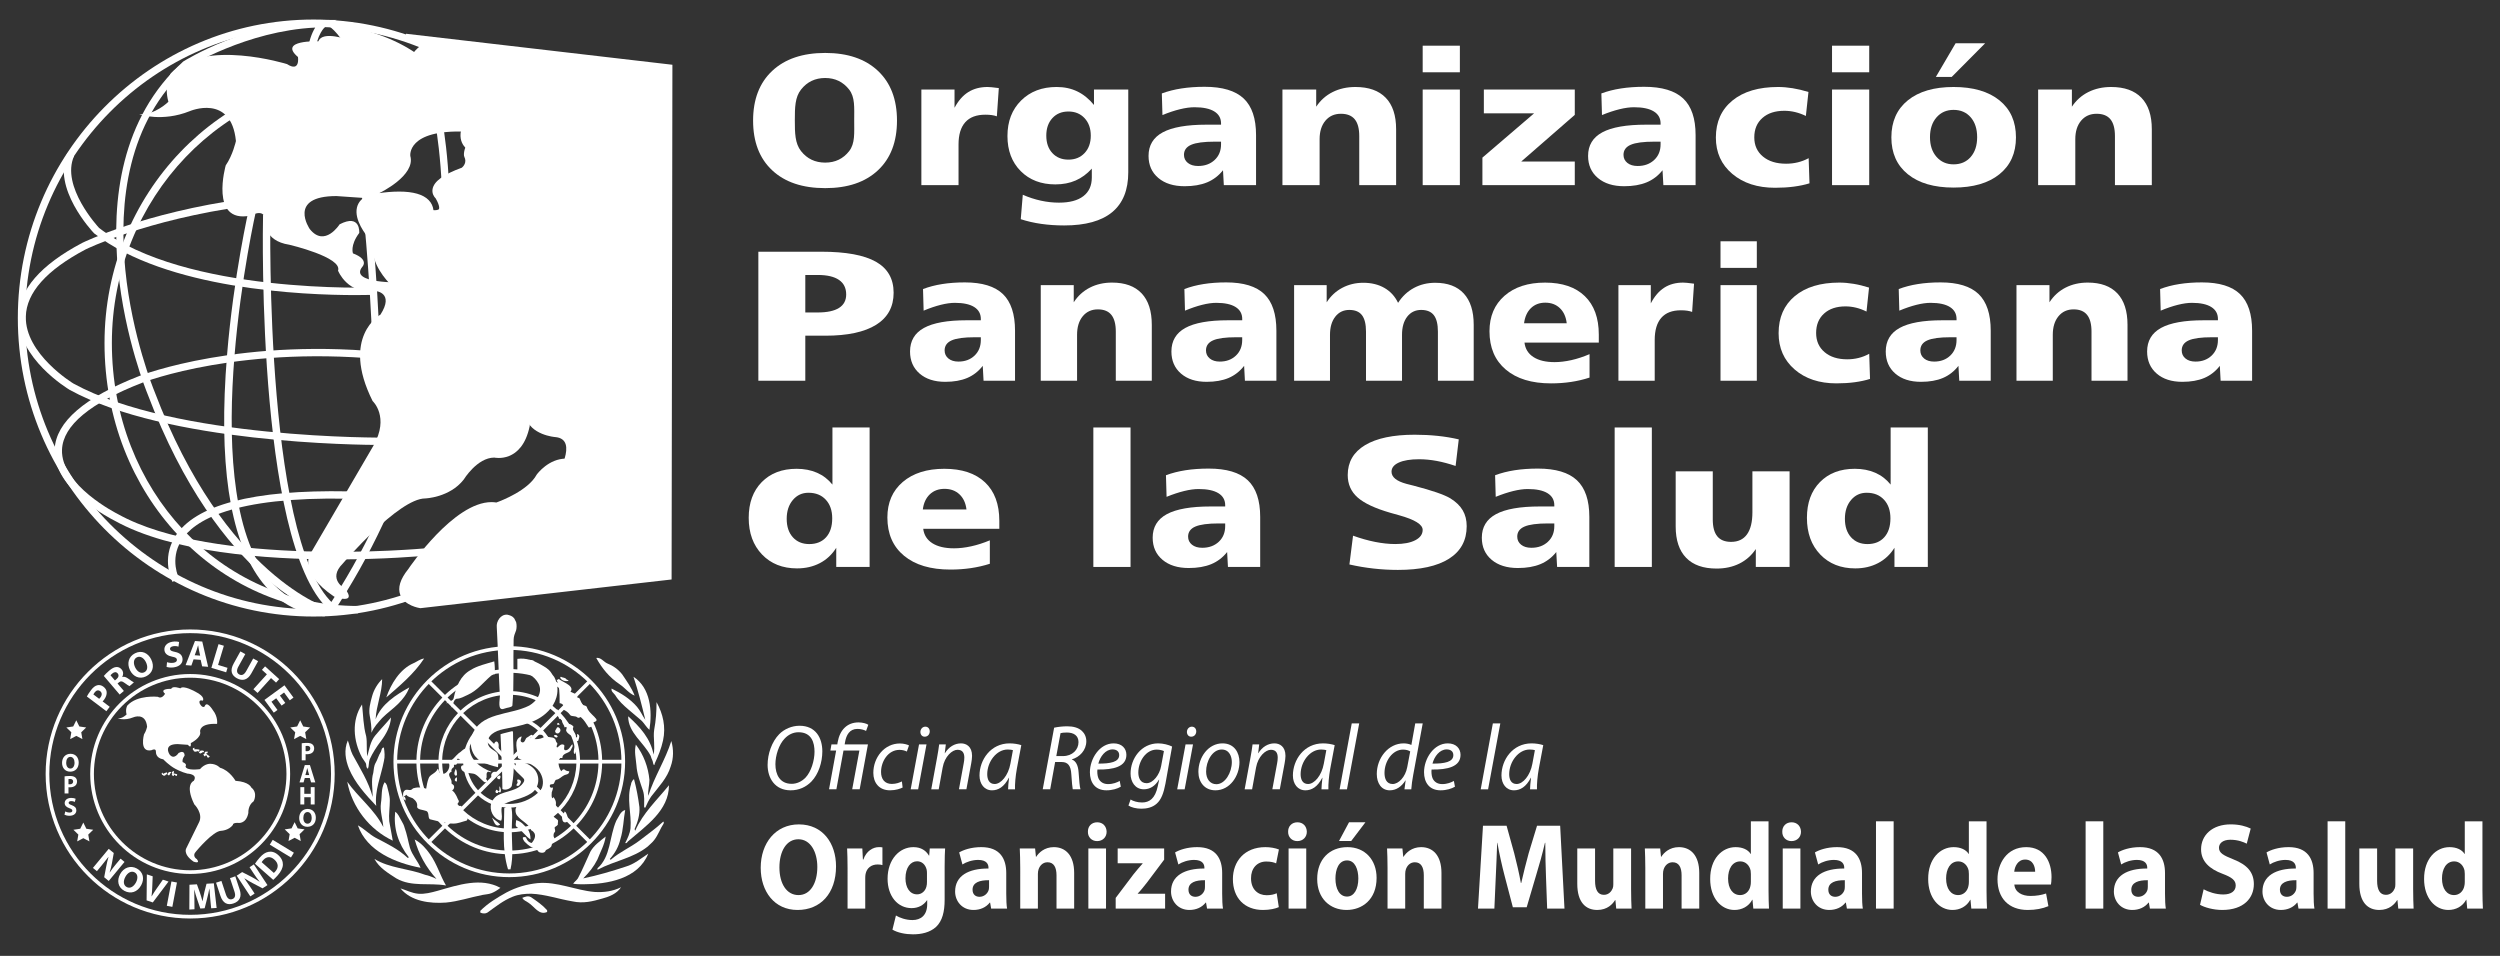 <?xml version="1.0" encoding="utf-8"?>
<!-- Generator: Adobe Illustrator 15.1.0, SVG Export Plug-In . SVG Version: 6.00 Build 0)  -->
<!DOCTYPE svg PUBLIC "-//W3C//DTD SVG 1.1//EN" "http://www.w3.org/Graphics/SVG/1.1/DTD/svg11.dtd">
<svg version="1.1" id="Layer_1" xmlns="http://www.w3.org/2000/svg" xmlns:xlink="http://www.w3.org/1999/xlink" x="0px" y="0px"
	 width="340px" height="130px" viewBox="0 0 340 130" enable-background="new 0 0 340 130" xml:space="preserve">
<rect x="0" y="0" width="340" height="130" fill="#333333" stroke="none"/>
<g>
	<g>
		<g>
			<path fill-rule="evenodd" clip-rule="evenodd" fill="#FFFFFF" d="M46.763,5.851c0,0-1.469-2.416-2.781-2.631
				c-1.312-0.213,8.707,0.043,14.457,5.543"/>
		</g>
		<g>
			<path fill-rule="evenodd" clip-rule="evenodd" fill="#FFFFFF" d="M75.571,65.007c0,0,3.307-5.307-0.088-5.568
				c0,0-3.393-0.262-4.002-2.785l-16.096-16.01c0,0-6.092-4.002-4.439-8.613l5.83-1.74l7.918,0.869l-0.086-8.875l-0.521-1.654
				c0,0-1.828-0.695-1.393-2.871l-6.525-3.564l-1.566-3.916c0,0,1.74-5.309,4.523-4.352l8.787,5.133l7.137,8.266l10.963,25.93
				c0,0,1.826,8.787-0.609,12.355c-2.436,3.566-7.568,9.137-7.568,9.137L75.571,65.007z"/>
		</g>
		<g>
			<path fill-rule="evenodd" clip-rule="evenodd" fill="#FFFFFF" d="M23.872,104.569c0,0,0.797,0.438,1.609,0.641
				c0,0,1.459,0.045,0.875,0.984c0,0-1.27,0.438,0.062,3.188c0,0,1.301,1.279,0.617,2.52l-1.686,3.432c0,0-0.553,0.773,0.973,1.846
				c0,0,0.977,0.369,0.455-0.336c0,0-0.746-0.402-0.096-1.074c0,0,2.305-2.783,3.408-2.783c0,0,1.008-0.033,1.592-0.805
				c0,0-0.08-0.275,0.635-0.275c0,0,1.137,0.268,1.461-1.342c0,0-0.09-1.025,0.721-1.596c0,0,0.617-1.133-0.326-1.873
				c0,0-0.26-0.771-2.145-0.906c0,0-0.779-1.408-2.109-1.779c0,0-0.422-0.502-1.268-0.535c0,0-0.77-0.078-1.451,0.727
				c0,0-1.898,0.271-1.967-0.389c0,0,0.293-0.301-0.389-0.57c0,0-0.131-0.336,0.26-0.873c0,0,0.064-0.838-0.812-0.367
				c0,0-0.615,1.006-1.232,0.199c0,0-0.943-1.408,1.104-1.408l1.396,0.1c0,0,0.486,0.639,0.389-0.234c0,0,1.494-0.738,1.268-1.576
				c0,0-0.162-1.143,2.305-1.039c0,0,0.168-0.938-0.58-1.879c0,0-0.812-1.34-1.104-0.502c0,0-0.26,0.334-0.65-0.336
				c0,0-0.293-0.639,0.391-0.436c0,0,0.453-0.504-1.039-1.242c0,0-1.592-0.906-2.014-0.438c0,0-1.072-0.4-1.234,0.07
				c0,0-1.688-0.07-0.844,0.668c0,0-0.416,0.783-0.969,0.414c0,0-2.803-0.314-4.166,1.195c0,0-0.293,0.471-0.098,1.209
				c0,0-0.553,0.57-1.201,0.537c0,0,0.941,0.334,2.078-0.137c0,0,1.721-0.771,1.916,1.273c0,0-0.131,0.607-0.424,1.043
				c0,0-0.682,2.482,1.008,2.146c0,0,0.65-0.367,0.617,0.236c0,0-0.064,0.838,1.006,1.006
				C22.214,103.272,22.966,104.085,23.872,104.569"/>
		</g>
		<g>
			<path fill-rule="evenodd" clip-rule="evenodd" fill="#FFFFFF" d="M90.942,9.247l-0.105,69.115l-33.65,3.846
				c0,0-4.379-0.641-1.283-4.486c0,0,6.623-9.828,11.645-8.867c0,0,4.486-1.496,5.875-4.059c0,0,1.496-2.031,3.738-1.924
				c0,0,3.1-0.213,3.635-4.807c0,0,0-3.098,3.311-4.594c0,0,3.951-3.738-1.176-6.73l-4.699-0.961c0,0-1.068-0.428-1.709-2.885
				c0,0-0.855-2.564-5.662-3.631c0,0-1.816-2.455-3.525-1.176c0,0-2.352-1.176-4.486,0.43l-5.555-0.217l-0.322-2.455
				c0,0-2.777-0.963-0.533-3.633c0,0-2.244-2.457-2.885,0.32c0,0-1.922,1.922-2.99-0.428c0,0-3.416-3.846-0.213-5.127
				c0,0,8.225-1.816,8.117,2.029c0,0,2.992,0.748,1.176-2.35c0,0-1.924-1.496,3.418-3.418c0,0,1.176-0.855,0.535-2.137
				c0,0-0.428-3.42,6.729-2.777c0,0,1.068-0.32-1.389-3.74c0,0-2.777-3.844-3.418-1.814c0,0-0.855,0.961-2.137-0.428
				c0,0-1.174-0.322,0.748-1.389c0,0,2.137-3.098-8.975-5.875L90.942,9.247z"/>
		</g>
		<g>
			<path fill="#FFFFFF" d="M57.179,82.712l-0.064-0.008c-0.086-0.014-2.098-0.324-2.672-1.783c-0.381-0.973-0.02-2.156,1.072-3.512
				c0.227-0.34,6.203-9.121,11.322-9.121c0.227,0,0.451,0.018,0.668,0.053c0.695-0.252,4.32-1.645,5.479-3.783
				c0.102-0.145,1.635-2.189,4.006-2.189l0.197,0.006c0.047-0.01,2.637-0.273,3.113-4.365c-0.004-0.082,0.037-3.328,3.516-4.953
				c0.262-0.273,1.398-1.553,1.227-3.012c-0.121-1.045-0.893-1.996-2.293-2.828l-4.617-0.945c-0.221-0.078-1.408-0.623-2.094-3.248
				l0,0c0,0-0.875-2.291-5.287-3.27l-0.182-0.039l-0.111-0.15c-0.277-0.373-1.191-1.344-2.066-1.344
				c-0.266,0-0.514,0.088-0.756,0.27l-0.246,0.184l-0.275-0.135c-0.008-0.004-0.752-0.363-1.73-0.363
				c-0.826,0-1.578,0.25-2.234,0.744l-0.143,0.107l-6.154-0.24l-0.34-2.596c-0.414-0.209-1.143-0.686-1.377-1.533
				c-0.201-0.73,0.01-1.535,0.631-2.395c-0.324-0.275-0.752-0.551-1.072-0.551c-0.291,0-0.51,0.314-0.652,0.936l-0.033,0.139
				l-0.102,0.102c-0.09,0.092-0.916,0.887-1.91,0.887c-0.549,0-1.311-0.244-1.857-1.393c-0.361-0.42-2.002-2.447-1.596-4.168
				c0.184-0.77,0.729-1.34,1.621-1.697c0.16-0.043,2.096-0.465,4.111-0.465c1.92,0,3.273,0.389,4.02,1.158
				c0.369,0.377,0.586,0.836,0.652,1.369c0.318,0.029,0.676-0.025,0.746-0.148c0.02-0.035,0.176-0.371-0.443-1.451
				c-0.232-0.223-0.52-0.672-0.428-1.25c0.17-1.057,1.475-2.016,3.992-2.93c0.18-0.154,0.719-0.701,0.334-1.471l-0.049-0.162
				c-0.006-0.041-0.113-0.994,0.678-1.891c1.066-1.207,3.18-1.705,6.277-1.473c-0.014-0.287-0.207-1.09-1.525-2.924
				c-0.766-1.061-1.904-2.199-2.375-2.199c-0.072,0-0.131,0.152-0.16,0.242l-0.102,0.182c-0.045,0.051-0.459,0.492-1.154,0.492
				c-0.557,0-1.107-0.277-1.639-0.822c-0.262-0.113-0.525-0.344-0.568-0.697c-0.074-0.625,0.584-1.115,1.219-1.48
				c0.043-0.123,0.094-0.387-0.057-0.754c-0.359-0.879-1.965-2.604-8.66-4.275l0.18-0.982l36.23,4.217L91.337,78.81L57.179,82.712z
				 M66.837,69.288c-4.594,0-10.459,8.627-10.518,8.713c-0.611,0.762-1.246,1.789-0.945,2.555c0.318,0.809,1.549,1.094,1.828,1.148
				l33.135-3.787l0.105-68.225L60.278,6.181c2.443,1.01,3.908,2.131,4.369,3.352c0.369,0.977-0.055,1.637-0.105,1.709l-0.066,0.096
				l-0.102,0.057c-0.416,0.23-0.633,0.398-0.742,0.504l0.119,0.109c0.355,0.387,0.697,0.59,0.988,0.59
				c0.162,0,0.285-0.066,0.352-0.113c0.275-0.693,0.777-0.803,1.064-0.803c1.205,0,2.744,2,3.188,2.613
				c1.369,1.908,1.908,3.203,1.65,3.965c-0.109,0.32-0.342,0.494-0.523,0.547l-0.092,0.029l-0.098-0.01
				c-0.578-0.051-1.129-0.078-1.635-0.078c-2.51,0-3.613,0.637-4.1,1.17c-0.406,0.447-0.453,0.896-0.455,1.064
				c0.568,1.268-0.223,2.293-0.734,2.664l-0.125,0.066c-3.025,1.088-3.383,1.939-3.42,2.174c-0.035,0.227,0.137,0.377,0.139,0.379
				l0.125,0.143c0.656,1.121,0.816,1.945,0.486,2.52c-0.172,0.303-0.557,0.662-1.41,0.662c-0.416,0-0.766-0.084-0.805-0.094
				l-0.389-0.098l0.01-0.402c0.014-0.451-0.113-0.807-0.389-1.088c-0.543-0.561-1.686-0.855-3.303-0.855
				c-1.908,0-3.799,0.412-3.816,0.416c-0.504,0.209-0.838,0.537-0.941,0.977c-0.266,1.123,0.934,2.785,1.418,3.33l0.082,0.125
				c0.396,0.873,0.832,0.875,0.977,0.875h0.002c0.422,0,0.879-0.312,1.109-0.508c0.342-1.279,1.047-1.555,1.588-1.555
				c1.02,0,2.004,1.047,2.113,1.166l0.295,0.322l-0.281,0.336c-0.422,0.502-0.891,1.23-0.723,1.852
				c0.182,0.674,1.031,0.984,1.039,0.988l0.289,0.102l0.309,2.342l4.959,0.193c0.799-0.557,1.703-0.838,2.689-0.838
				c0.842,0,1.535,0.211,1.9,0.35c0.346-0.201,0.719-0.305,1.107-0.305c1.303,0,2.395,1.17,2.75,1.598
				c4.875,1.137,5.816,3.807,5.855,3.92c0.502,1.92,1.244,2.469,1.402,2.568l4.783,1.004c1.734,1.012,2.693,2.23,2.854,3.625
				c0.246,2.139-1.512,3.83-1.586,3.9l-0.139,0.094c-2.959,1.336-3.016,4.025-3.016,4.139c-0.58,5.006-4.064,5.301-4.1,5.305
				l-0.207-0.004c-1.859,0-3.15,1.709-3.164,1.727c-1.428,2.645-5.928,4.172-6.119,4.234l-0.123,0.041l-0.129-0.023
				C67.257,69.308,67.048,69.288,66.837,69.288z"/>
		</g>
		<g>
			<path fill="#FFFFFF" d="M72.005,90.509c-0.166,0-0.346-0.039-0.537-0.115c-0.055-0.023-0.137-0.01-0.221,0.01
				c-0.059,0.012-0.121,0.025-0.184,0.025c-0.125,0-0.225-0.055-0.297-0.162l-0.092-0.137l0.156-0.053
				c0.09-0.029,0.184-0.064,0.277-0.1c0.285-0.109,0.607-0.232,0.939-0.232c0.164,0,0.314,0.027,0.461,0.088
				c0.178,0.02,0.178,0.217,0.178,0.283v0.043l-0.025,0.033C72.505,90.399,72.278,90.509,72.005,90.509z M71.411,90.13
				c0.053,0.002,0.104,0.012,0.15,0.031c0.379,0.154,0.689,0.125,0.875-0.088l-0.006-0.002
				C72.124,89.937,71.755,90.007,71.411,90.13z"/>
		</g>
		<g>
			<path fill-rule="evenodd" clip-rule="evenodd" fill="#FFFFFF" d="M77.009,92.362c0.064,0.096,0.246,0.082,0.328,0.244
				c-0.41,0.082-0.902,0-1.15-0.41c0-0.08,0.084-0.162,0.084-0.162C76.517,92.196,76.845,92.116,77.009,92.362"/>
		</g>
		<g>
			<path fill-rule="evenodd" clip-rule="evenodd" fill="#FFFFFF" d="M73.149,99.976c-0.164,0.082-0.246,0.082-0.41,0.082v-0.246
				c0.41-0.08,0.82-0.328,0.656-0.738c0.412,0.082,0.492,0.492,0.738,0.82C73.808,100.058,73.478,99.812,73.149,99.976"/>
		</g>
		<g>
			<path fill-rule="evenodd" clip-rule="evenodd" fill="#FFFFFF" d="M70.358,106.278c-0.047-0.066,0-0.246,0-0.246
				c0.246-0.082,0.492,0.084,0.492,0.328c-0.082,0.246-0.246,0.656-0.576,0.492C70.11,106.688,70.522,106.524,70.358,106.278"/>
		</g>
		<g>
			<path fill-rule="evenodd" clip-rule="evenodd" fill="#FFFFFF" d="M76.106,95.39c0-1.062,0-2.045-0.41-2.945
				c0.164,0.08,0.246-0.164,0.328-0.082c0.328,0.244,0.738,0.408,0.984,0.572c0.41,0.244,0.986,0.654,0.576,1.146
				c0.328,0.164,0.736,0.246,0.986,0.572c-0.082,0-0.082,0.082-0.082,0.164c0.082,0.082,0.244,0.082,0.326,0.164
				c0.164,0.326,0.248,0.654,0.494,0.898c0.162,0.084,0.41,0.084,0.492,0.248c0.162,0.574,0.656,0.982,1.066,1.391
				c0.082,0.164,0.33,0.246,0.248,0.49c-0.084,0.166-0.41,0.166-0.494,0.328c-0.082,0.164,0.084,0.41,0,0.41
				c-0.246,0.082-0.492,0.246-0.574,0.164c-0.328-0.492-0.576-0.982-1.068-1.393c-0.08,0-0.246,0.164-0.408,0.084
				c-0.33-0.328-0.904-0.084-1.068-0.41c-0.248-0.328-0.494-0.49-0.822-0.654c-0.164-0.166,0-0.492-0.082-0.658
				c-0.082-0.08-0.246-0.244-0.492-0.244V95.39z"/>
		</g>
		<g>
			<path fill-rule="evenodd" clip-rule="evenodd" fill="#FFFFFF" d="M76.517,97.765c0.193,0.289,0.328,0.654,0.574,0.654
				c0.328,0,0.656,0.082,0.904,0.41c0,0.082-0.082,0.164-0.082,0.244c0,0.41,0.492,0.738,0.41,1.23
				c-0.082,0.162,0.082-0.084,0.166-0.084v-0.408c0.49,0.164,0.244,0.574,0.162,0.898c-0.08,0.166-0.246,0-0.328,0.084
				c-0.246,0.41,0.41,0.818,0.166,1.229c-0.084,0.164-0.248,0.244-0.248,0.49h-0.164c-0.164-0.49,0.164-0.9,0.082-1.393
				c-0.082-0.326-0.246-0.572-0.328-0.9c-0.246-0.326-0.658-0.408-0.822-0.816c-0.08-0.164,0.164-0.41,0-0.574
				c-0.08,0.082-0.164,0.082-0.246,0.082c0-0.328-0.328-0.492-0.328-0.902c-0.084-0.08-0.164-0.326-0.412-0.244
				c0-0.41-0.49-0.572-0.49-0.9c-0.082-0.162,0.164-0.244,0.244-0.41c0.084,0.248,0.41,0.41,0.328,0.738
				C76.022,97.354,76.351,97.519,76.517,97.765"/>
		</g>
		<g>
			<path fill-rule="evenodd" clip-rule="evenodd" fill="#FFFFFF" d="M76.106,98.501c0.057,0.059-0.164,0.082-0.246,0.082
				s-0.082-0.082-0.082-0.164C75.942,98.175,76.024,98.419,76.106,98.501"/>
		</g>
		<g>
			<path fill-rule="evenodd" clip-rule="evenodd" fill="#FFFFFF" d="M75.942,99.731c-0.07,0.041-0.164,0-0.246,0
				c-0.166-0.084-0.246-0.248-0.166-0.41c0.166-0.166,0.166-0.492,0.412-0.41C76.271,99.073,76.353,99.483,75.942,99.731"/>
		</g>
		<g>
			<path fill-rule="evenodd" clip-rule="evenodd" fill="#FFFFFF" d="M75.696,100.304c-0.117,0-0.248-0.084-0.33-0.166
				c-0.082-0.08,0-0.162,0.082-0.162c0.248-0.082,0.33,0.082,0.412,0.244C75.778,100.22,75.778,100.304,75.696,100.304"/>
		</g>
		<g>
			<path fill-rule="evenodd" clip-rule="evenodd" fill="#FFFFFF" d="M75.45,114.138c0,0-0.084-0.246-0.166-0.408
				c0-0.248,0-0.41,0.166-0.574c0.164-0.164-0.084-0.49,0-0.652c0.164-0.166,0.492-0.248,0.41-0.492c0-0.164,0.082-0.328,0-0.492
				c-0.246-0.246-0.74-0.41-0.658-0.82c0.082-0.08,0.33-0.244,0.33-0.326c0.246-0.326,0-0.736,0.082-1.146
				c0-0.326-0.164-0.574-0.33-0.818l-0.164,0.164c-0.164-0.248-0.082-0.574-0.082-0.818c0.082-0.246,0.164-0.408,0.164-0.656
				c-0.246,0.084-0.492,0-0.41-0.328c0.082-0.162,0.328-0.08,0.492-0.162c0.166-0.164,0.166-0.574,0.412-0.574
				c0.408-0.082,0.654-0.408,0.984-0.572c0.248-0.164,0.738-0.082,0.738-0.572c-0.246,0-0.49-0.082-0.656-0.246
				c-0.164-0.08-0.328,0.082-0.412,0.246c-0.326-0.41-0.408-0.902-0.408-1.395c0-0.08,0.162-0.244,0.244-0.406h0.248
				c0.082,0,0.082-0.164,0.082-0.248c0.246-0.49,0.986-0.406,1.15-0.898c0.08-0.246,0.328-0.41,0.164-0.738
				c-0.246,0.246-0.412,0.738-0.822,0.82c-0.574,0.082-0.08-0.654-0.328-0.736c-0.33-0.166-0.576,0.082-0.82,0.326
				c-0.082,0.082-0.164,0-0.164-0.082c0-0.162,0.164-0.328,0.082-0.492c-0.246-0.162-0.164-0.49-0.328-0.572
				c-0.33-0.328-0.822-0.08-1.232-0.408c-0.494,0.49-1.479,0.572-2.135,0.328c0.162-0.166,0.574-0.166,0.328-0.41
				c-0.166-0.164-0.412,0.162-0.74,0.328c-0.246,0.082-0.246,0.734-0.656,0.654c-0.412-0.164-0.082-0.492-0.082-0.82
				c-1.232,0.41-0.494,1.967-0.494,2.949c0.986,0.572,2.219,0.816,2.957,1.881c0.41,0.656,0.574,1.393,0.328,2.129
				c-0.246,0.738-0.902,1.227-1.479,1.803h-0.328c-0.164,0.082-0.328,0.326-0.492,0.326c-0.41,0.084-0.822,0.084-1.066,0.328
				c-0.41,0.41-0.248,1.145,0,1.393c0.574,0.736,1.559,1.064,1.887,1.963c0,0,1.117,0.465,0.076,1.721c0,0-0.539,0.006-0.787-0.752
				c0,0-0.826-0.285-0.199,0.58c0,0,0.678,0.697,1.041,0.766c0,0,0.912,0.422,0.855,0.619c0,0,0.787,0.418,1.014-0.244
				c0,0,0.779-0.32,0.773-0.635C75.019,114.964,75.21,114.103,75.45,114.138"/>
		</g>
		<g>
			<path fill-rule="evenodd" clip-rule="evenodd" fill="#FFFFFF" d="M67.812,101.53c-0.041,0.244,0.164,0.41,0.082,0.656
				c0,0.08-0.082,0.08-0.164,0.08c-0.412-0.326-0.738-0.98-0.412-1.309C67.565,100.63,67.894,101.038,67.812,101.53"/>
		</g>
		<g>
			<path fill-rule="evenodd" clip-rule="evenodd" fill="#FFFFFF" d="M76.929,110.454c0.246,0.408,0.574,1.393-0.084,1.393
				c-0.328,0-0.41-0.41-0.41-0.738c0-0.246,0.328-0.49,0.328-0.736C76.845,110.372,76.929,110.454,76.929,110.454"/>
		</g>
		<g>
			<path fill-rule="evenodd" clip-rule="evenodd" fill="#FFFFFF" d="M68.058,107.753c-0.045,0.068-0.164,0-0.246-0.084
				c-0.082,0-0.082,0.084-0.082,0.166c-0.082,0-0.246,0.082-0.328-0.082s0.082-0.246,0.082-0.328
				c0.082-0.08,0.246,0.164,0.328,0.164c0.246-0.082,0-0.492,0.164-0.654C68.058,107.181,68.224,107.507,68.058,107.753"/>
		</g>
		<g>
			<path fill-rule="evenodd" clip-rule="evenodd" fill="#FFFFFF" d="M67.894,112.011c0.082,0.082,0.164,0.082,0.082,0.164
				c-0.656,0.408-0.82-0.574-1.066-0.984C67.237,111.519,67.565,111.683,67.894,112.011"/>
		</g>
		<g>
			<path fill-rule="evenodd" clip-rule="evenodd" fill="#FFFFFF" d="M63.378,110.7c0.328,0.246,0.246,0.818,0.082,0.9
				c-0.658,0.164-1.15,0.41-1.807,0.41c-1.068,0-2.053-0.328-3.121-0.574c-0.41-0.082-0.082-0.982-0.576-1.146
				c-0.41-0.164-1.23-0.164-1.23-0.572c0.082-0.492-0.164-0.818-0.576-1.146c-0.328-0.164-0.656-0.164-0.902-0.492
				c-0.082,0.164-0.246,0.164-0.328,0.244c0.246,0.084,0.246,0.328,0.246,0.576c-0.082-0.164-0.328-0.164-0.328-0.248
				c0-0.408-0.164-0.982,0.328-1.227c0.246-0.08,0.492,0.082,0.74,0c0.164-0.08,0.244-0.244,0.41-0.244
				c0.574-0.164,1.148-0.086,1.641,0.08c0.084-0.492,0.166-0.982,0.33-1.393c0.164-0.572,0.986-0.652,1.232-1.307
				c0.246,0.08,0.082,0.488,0.326,0.572c0.248,0,0.412,0.162,0.576,0.082c0.492-0.166,0.904-0.984,0.574-1.557
				c0.576-0.246,0.904-0.82,1.396-1.227c0.328-0.166,0.574-0.574,0.986-0.656c0.082-0.082,0.164-0.164,0.246-0.246h0.246
				c-0.082,1.801,1.479,2.865,2.957,3.438c-0.166,0.166-0.33-0.082-0.494,0c-0.328,0.248,0,0.656-0.246,0.982
				c0.164,0.082,0.246,0.328,0.082,0.41s-0.328,0-0.41-0.082c-0.492-0.41-0.902-0.982-1.396-1.062
				c-0.492-0.082-1.15-0.082-1.479-0.41c-0.082-0.082-0.246-0.328-0.164-0.574c0.082-0.162,0.246-0.162,0.41-0.162
				c0.082,0,0.082-0.084,0.082-0.166c-0.164-0.162-0.246-0.326-0.492-0.244c0-0.246-0.246-0.41-0.41-0.492
				c-0.082,0-0.164,0.082-0.164,0.164c0.082,0.246,0.082,0.41-0.082,0.654c-0.082,0.084-0.246-0.082-0.328,0.084v0.244
				c-0.246,0.164-0.41,0.328-0.33,0.654c-0.164,0-0.328,0.248-0.328,0.328c0,0.492,0.412,0.654,0.328,1.229
				c0,0.082,0.248,0.164,0.33,0.328c0.082,0.242,0,0.492-0.246,0.654c0.246,0.162,0.41,0.41,0.492,0.572
				c0.164,0.244,0.246,0.572,0.41,0.82c0.082,0.244-0.246,0.41-0.246,0.572c-0.082,0.408,0.492-0.08,0.656,0.246
				C62.884,110.126,63.048,110.454,63.378,110.7"/>
		</g>
		<g>
			<path fill-rule="evenodd" clip-rule="evenodd" fill="#FFFFFF" d="M61.899,106.196c-0.131-0.127,0-0.408,0.246-0.49v0.49
				C62.146,106.36,61.981,106.278,61.899,106.196"/>
		</g>
		<g>
			<path fill-rule="evenodd" clip-rule="evenodd" fill="#FFFFFF" d="M61.899,105.46c-0.246-0.244,0-0.654,0.082-0.898
				c0.164,0.244,0.164,0.488,0.164,0.816C62.146,105.46,61.981,105.54,61.899,105.46"/>
		</g>
		<g>
			<path fill-rule="evenodd" clip-rule="evenodd" fill="#FFFFFF" d="M66.991,105.706c-0.084,0-0.164,0-0.164-0.082
				c-0.084-0.328,0.08-0.574,0.328-0.656c0.246,0,0.574-0.08,0.738,0.248c-0.328,0.08-0.492,0.324-0.656,0.572
				C67.155,105.706,67.073,105.706,66.991,105.706"/>
		</g>
		<g>
			<path fill-rule="evenodd" clip-rule="evenodd" fill="#FFFFFF" d="M67.647,105.868c-0.184-0.182,0.164-0.408,0.328-0.408
				c0.166,0.08,0.082,0.328,0,0.49C67.894,106.032,67.729,105.95,67.647,105.868"/>
		</g>
		<g>
			<path fill-rule="evenodd" clip-rule="evenodd" fill="#FFFFFF" d="M56.233,90.196c0.467-0.201,0.885-0.561,1.449-0.641
				c-1.367,2.084-3.299,3.688-5.148,5.291C53.177,93.001,54.384,90.999,56.233,90.196"/>
		</g>
		<g>
			<path fill-rule="evenodd" clip-rule="evenodd" fill="#FFFFFF" d="M54.144,95.729c-0.688,0.682-1.449,1.201-2.172,1.922
				c-0.562,0.643-1.125,1.205-1.449,2.006c0-0.801-0.08-1.523-0.24-2.324c-0.162-0.883,0.08-1.766,0.322-2.646
				c0.242-0.883,0.723-1.686,1.367-2.326c0,1.846-0.805,3.609-0.887,5.453c0.807-2.084,2.736-3.287,4.586-4.33
				C55.351,94.366,54.786,95.087,54.144,95.729"/>
		</g>
		<g>
			<path fill-rule="evenodd" clip-rule="evenodd" fill="#FFFFFF" d="M51.81,100.778c-0.617,0.822-1.125,1.604-1.529,2.486
				c-0.158,0.402-0.078,0.883-0.238,1.285c-0.322-0.162-0.162-0.564-0.322-0.803c-0.162-0.242-0.322-0.482-0.484-0.723
				c-1.205-2.246-1.445-5.051,0-7.215c0.162,1.443,0.162,2.885,0.564,4.328c0.16,0.883,0,1.846,0.16,2.727
				c0.242-0.961,0.402-2.004,1.047-2.807c0.723-0.883,1.447-1.604,2.17-2.486C53.097,98.776,52.534,99.819,51.81,100.778"/>
		</g>
		<g>
			<path fill-rule="evenodd" clip-rule="evenodd" fill="#FFFFFF" d="M51.087,103.747c0.277-0.461,0.4-1.043,0.723-1.523
				c0.08-0.16,0.08-0.562,0.402-0.562c0.082,0.641,0.162,1.203,0,1.844c-0.402,2.086-1.287,4.01-1.045,6.094
				c-1.447-1.523-2.895-3.127-3.701-5.049c-0.482-1.205-0.723-2.566-0.16-3.85c0.242,0.643,0.322,1.283,0.643,1.924
				c1.047,1.926,2.174,3.688,2.736,5.773c0-1.123-0.242-2.246,0.08-3.287C50.845,104.628,50.845,104.147,51.087,103.747"/>
		</g>
		<g>
			<path fill-rule="evenodd" clip-rule="evenodd" fill="#FFFFFF" d="M53.017,108.878c0,0.967-0.162,1.844-0.08,2.807
				c0.16,0.881,0.322,1.764,0.48,2.645c-3.215-1.523-5.547-4.57-6.191-8.018c1.527,2.166,3.701,3.77,4.906,6.174
				c-0.08-1.121-0.482-2.164-0.322-3.285c0.162-0.965,0-1.926,0.482-2.809c0.162,0.08,0.242,0.242,0.322,0.402
				C52.776,107.515,53.017,108.155,53.017,108.878"/>
		</g>
		<g>
			<path fill-rule="evenodd" clip-rule="evenodd" fill="#FFFFFF" d="M54.544,111.524c0.234,0.389,0.402,0.721,0.482,1.041
				c0.324,0.883,0.482,1.846,0.725,2.727c0.322,1.043,1.045,1.764,1.447,2.725c-3.377-0.641-7.318-2.244-8.525-5.771
				c0.887,0.48,1.529,1.203,2.414,1.684c1.527,0.803,3.057,1.523,4.342,2.727c0.08,0.08,0.162-0.08,0.162-0.08
				c-1.447-1.844-2.092-3.93-1.85-6.174C54.144,110.642,54.304,111.122,54.544,111.524"/>
		</g>
		<g>
			<path fill-rule="evenodd" clip-rule="evenodd" fill="#FFFFFF" d="M58.485,116.175c0.973,1.385,1.367,2.885,2.172,4.248
				c-2.252-0.4-4.666,0.24-6.756-0.961c-1.125-0.723-2.332-1.445-2.977-2.646c2.092,1.283,4.584,1.283,6.916,2.164
				c0.404,0.08,0.807,0.242,1.207,0.402c0.082,0.08,0.402,0.158,0.322,0.158c-1.447-1.602-2.414-3.365-2.975-5.371
				C57.278,114.651,57.923,115.372,58.485,116.175"/>
		</g>
		<g>
			<path fill-rule="evenodd" clip-rule="evenodd" fill="#FFFFFF" d="M65.644,121.706c-1.764,0.352-3.297,0.883-4.986,1.043
				c-2.172,0.16-4.746-0.16-6.193-1.924c0.805,0.24,1.527,0.641,2.412,0.721c0.887,0.08,1.77-0.16,2.656-0.402
				c2.814-0.801,5.871-1.842,8.523-0.398c-0.402,0.32-0.805,0.561-1.205,0.721C66.448,121.626,66.046,121.626,65.644,121.706"/>
		</g>
		<g>
			<path fill-rule="evenodd" clip-rule="evenodd" fill="#FFFFFF" d="M69.745,121.946c-1.324,0.529-2.332,1.363-3.457,2.166
				c-0.242,0.158-0.646,0.158-0.967,0v-0.24c1.047-1.043,2.254-1.766,3.539-2.486c1.367-0.723,2.734-1.123,4.264-1.283
				c2.654-0.24,5.066,0.963,7.721,1.203c1.287,0.08,2.492-0.08,3.619-0.643c-0.564,0.883-1.609,1.283-2.494,1.523
				c-1.367,0.402-2.652,0.723-4.102,0.402c-1.932-0.322-3.699-0.963-5.629-1.043C71.354,121.546,70.55,121.626,69.745,121.946"/>
		</g>
		<g>
			<path fill-rule="evenodd" clip-rule="evenodd" fill="#FFFFFF" d="M71.837,122.749c-0.289-0.184-0.645-0.32-0.805-0.643
				c0.402-0.16,0.805-0.32,1.205-0.08c0.807,0.562,1.529,1.043,2.172,1.764v0.242C73.284,124.513,72.722,123.31,71.837,122.749"/>
		</g>
		<g>
			<path fill-rule="evenodd" clip-rule="evenodd" fill="#FFFFFF" d="M79.317,120.263c-0.482,0-0.885,0-1.369-0.08
				c0.16-0.24,0.484-0.48,0.643-0.721c0.645-1.203,1.125-2.406,1.689-3.609c0.482-0.883,1.289-1.441,2.092-2.084
				c-0.16,1.123-0.723,2.084-1.127,3.127c-0.482,0.963-1.125,1.766-1.928,2.566c1.928-0.402,3.859-0.963,5.789-1.604
				c1.127-0.322,2.092-1.123,3.057-1.764C86.796,119.54,82.614,120.263,79.317,120.263"/>
		</g>
		<g>
			<path fill-rule="evenodd" clip-rule="evenodd" fill="#FFFFFF" d="M81.325,118.259c-0.158,0.086,0-0.08-0.08-0.16
				c1.852-1.605,1.609-4.33,2.576-6.494c0.32-0.482,0.562-1.283,1.205-1.445c-0.24,1.285-0.24,2.646-0.643,3.93
				c-0.242,1.043-0.723,1.924-1.449,2.727c0,0,0.08,0.16,0.162,0.08c1.207-1.043,2.572-1.604,3.861-2.566
				c1.125-0.881,2.172-1.604,3.217-2.566c0.16-0.078,0.08,0.162,0.08,0.242c-0.484,0.721-0.725,1.523-1.287,2.244
				c-0.242,0.322-0.562,0.562-0.885,0.883C86.071,116.735,83.579,117.056,81.325,118.259"/>
		</g>
		<g>
			<path fill-rule="evenodd" clip-rule="evenodd" fill="#FFFFFF" d="M85.429,114.411c-0.137,0.117-0.162,0.32-0.402,0.24
				c0.322-0.643,0.643-1.283,0.723-2.006c0.162-2.004-0.562-4.006,0.08-6.012c0-0.242,0.322-0.723,0.404-0.643
				c0.32,1.203,0.562,2.486,0.725,3.768c0.08,1.045-0.242,2.086-0.645,2.967c0,0.082,0,0.162,0.082,0.242
				c1.043-2.406,2.973-4.17,4.582-6.174C90.978,110.239,87.841,112.327,85.429,114.411"/>
		</g>
		<g>
			<path fill-rule="evenodd" clip-rule="evenodd" fill="#FFFFFF" d="M87.438,107.515c-0.395-1.182-0.805-2.244-0.885-3.447
				c-0.078-0.963-0.32-1.844-0.078-2.807c1.045,1.363,1.688,3.047,1.848,4.812c0,0.721-0.24,1.441-0.16,2.162
				c0.805-2.564,2.332-4.891,3.137-7.457c0.32,1.125,0.32,2.326-0.082,3.449c-0.48,1.604-1.607,2.727-2.652,4.09
				c-0.322,0.48-0.564,0.963-0.805,1.523c0,0-0.16,0-0.16-0.082C87.601,109.038,87.681,108.235,87.438,107.515"/>
		</g>
		<g>
			<path fill-rule="evenodd" clip-rule="evenodd" fill="#FFFFFF" d="M88.726,103.425c-0.115-0.227-0.162-0.4-0.242-0.641
				c-0.963-1.844-3.055-3.127-3.055-5.371c1.609,1.443,3.055,3.047,3.457,5.211c0.244-1.123-0.08-2.244,0.082-3.369
				c0.242-1.281,0.322-2.484,0.322-3.768c0.885,1.604,1.287,3.369,0.885,5.213c-0.242,1.121-0.645,2.084-1.127,3.127
				c0,0,0,0.32-0.162,0.158C88.806,103.827,88.806,103.587,88.726,103.425"/>
		</g>
		<g>
			<path fill-rule="evenodd" clip-rule="evenodd" fill="#FFFFFF" d="M85.509,96.53c-0.734-0.627-1.367-1.203-1.85-2.004
				c-0.242-0.32-0.562-0.482-0.482-0.883c1.287,0.643,2.492,1.363,3.457,2.486c0.482,0.562,0.725,1.203,1.127,1.764
				c-0.482-2.004-0.965-3.93-1.609-5.854c2.334,1.525,2.574,4.652,2.172,7.215c-0.482-0.398-0.723-0.961-1.207-1.361
				C86.554,97.413,86.071,97.011,85.509,96.53"/>
		</g>
		<g>
			<path fill-rule="evenodd" clip-rule="evenodd" fill="#FFFFFF" d="M84.304,93.083c-1.426-0.947-2.416-2.164-3.217-3.607
				c0.641-0.08,0.965,0.48,1.445,0.721c0.805,0.32,1.527,0.803,2.092,1.523c0.643,0.963,1.287,1.846,1.689,2.887
				C85.509,94.286,85.026,93.565,84.304,93.083"/>
		</g>
		<g>
			<path fill="#FFFFFF" d="M69.263,119.29c-8.686,0-15.752-7.043-15.752-15.703s7.066-15.705,15.752-15.705
				s15.752,7.045,15.752,15.705S77.948,119.29,69.263,119.29z M69.263,88.382c-8.41,0-15.252,6.822-15.252,15.205
				s6.842,15.203,15.252,15.203s15.252-6.82,15.252-15.203S77.673,88.382,69.263,88.382z"/>
		</g>
		<g>
			<path fill="#FFFFFF" d="M69.263,116.177c-3.393,0-6.477-1.34-8.748-3.518l-2.037,2.031l-0.352-0.354l2.035-2.029
				c-2.131-2.209-3.461-5.188-3.525-8.471h-2.875v-0.5h2.875c0.064-3.283,1.395-6.264,3.525-8.473l-2.035-2.029l0.352-0.354
				l2.037,2.029c2.271-2.176,5.355-3.518,8.748-3.518s6.477,1.342,8.748,3.52l2.037-2.031l0.354,0.354l-2.037,2.031
				c2.129,2.207,3.461,5.188,3.525,8.471h2.875v0.5H81.89c-0.064,3.283-1.396,6.262-3.525,8.469l2.037,2.031l-0.354,0.354
				l-2.037-2.031C75.739,114.837,72.655,116.177,69.263,116.177z M60.868,112.308c2.182,2.086,5.141,3.369,8.395,3.369
				s6.213-1.283,8.395-3.371l-1.768-1.76c-1.727,1.635-4.062,2.641-6.627,2.641c-2.566,0-4.9-1.004-6.627-2.641L60.868,112.308z
				 M62.989,110.192c1.637,1.545,3.846,2.494,6.273,2.494s4.637-0.949,6.273-2.494l-2.021-2.016c-1.119,1.031-2.613,1.66-4.252,1.66
				s-3.133-0.629-4.252-1.66L62.989,110.192z M57.136,103.837c0.064,3.146,1.34,6,3.379,8.117l1.768-1.762
				c-1.586-1.666-2.582-3.896-2.645-6.355H57.136z M76.243,110.192l1.768,1.762c2.039-2.119,3.314-4.973,3.379-8.117h-2.502
				C78.825,106.296,77.831,108.526,76.243,110.192z M60.138,103.837c0.062,2.32,1.002,4.428,2.498,6.002l2.021-2.016
				c-0.98-1.057-1.598-2.451-1.66-3.986H60.138z M73.868,107.825l2.021,2.014c1.496-1.574,2.436-3.682,2.498-6.002h-2.859
				C75.468,105.372,74.849,106.767,73.868,107.825z M65.366,107.823c1.027,0.939,2.395,1.514,3.896,1.514s2.871-0.574,3.898-1.514
				l-3.898-3.885L65.366,107.823z M69.87,103.837l3.645,3.635c0.891-0.967,1.453-2.236,1.514-3.635H69.87z M63.499,103.837
				c0.061,1.398,0.623,2.668,1.512,3.635l3.645-3.635H63.499z M78.888,103.337h2.502c-0.064-3.146-1.34-6-3.379-8.119l-1.77,1.764
				C77.829,98.647,78.825,100.878,78.888,103.337z M75.528,103.337h2.859c-0.062-2.32-1.002-4.428-2.5-6.004l-2.02,2.016
				C74.849,100.405,75.468,101.802,75.528,103.337z M69.866,103.337h5.162c-0.061-1.398-0.623-2.67-1.516-3.637L69.866,103.337z
				 M63.499,103.337h5.16L65.013,99.7C64.122,100.669,63.56,101.938,63.499,103.337z M60.138,103.337h2.859
				c0.062-1.535,0.682-2.932,1.662-3.988l-2.021-2.016C61.14,98.909,60.2,101.017,60.138,103.337z M57.136,103.337h2.502
				c0.062-2.459,1.059-4.689,2.646-6.355l-1.77-1.764C58.476,97.335,57.2,100.19,57.136,103.337z M65.366,99.349l3.896,3.885
				l3.896-3.885c-1.027-0.939-2.396-1.514-3.896-1.514S66.394,98.409,65.366,99.349z M62.991,96.981l2.021,2.014
				c1.117-1.029,2.611-1.66,4.25-1.66s3.133,0.631,4.25,1.66l2.021-2.014c-1.637-1.545-3.846-2.494-6.271-2.494
				S64.628,95.437,62.991,96.981z M69.263,93.987c2.564,0,4.898,1.006,6.625,2.641l1.768-1.764c-2.18-2.086-5.139-3.371-8.393-3.371
				s-6.213,1.285-8.395,3.371l1.77,1.764C64.364,94.993,66.698,93.987,69.263,93.987z"/>
		</g>
		<g>
			<path fill-rule="evenodd" clip-rule="evenodd" fill="#FFFFFF" d="M63.569,94.519c-0.453,0.197-0.936,0.508-1.443,0.508
				c-0.51,0.084-0.424,0.932-0.85,1.271c0.17-0.172,0.17-0.508,0.084-0.678c-0.084-0.254-0.424,0.082-0.68,0
				c0.342-0.254,0.936-0.254,1.021-0.678c0.338-1.609,0.932-3.049,2.293-3.811c0.932-0.592,2.123-0.848,3.227-1.186
				c0.084,0.594,0.084,1.186,0.084,1.779c-0.17-0.086-0.34,0.084-0.51,0.168C65.692,92.825,64.927,93.927,63.569,94.519"/>
		</g>
		<g>
			<path fill-rule="evenodd" clip-rule="evenodd" fill="#FFFFFF" d="M68.411,99.175c-1.014,0.209-2.293,0.848-2.039,2.031
				c0.17,0.68,1.02,0.848,1.273,1.271c0.254,0.508,0.086,1.27,0.086,1.863c-0.766-0.168-1.529-0.424-2.293-0.764
				c-0.342-0.168-0.596-0.506-0.85-0.76c-0.594-0.848-0.68-1.779-0.426-2.711c1.104-3.303,5.182-2.793,7.814-4.148
				c1.02-0.592,1.869-1.779,1.273-2.963c-0.594-1.102-1.697-1.693-2.887-1.693v-1.695c1.189-0.168,2.293,0.254,3.312,0.848
				c0.424,0.254,0.934,0.508,1.273,1.018c0.17,0.254,0.254,0.422,0.424,0.592c0.766,1.439,0.51,3.047-0.508,4.316
				C73.251,98.327,70.874,98.667,68.411,99.175"/>
		</g>
		<g>
			<path fill-rule="evenodd" clip-rule="evenodd" fill="#FFFFFF" d="M72.571,104.509c0.939,0.936,0.85,2.625-0.34,3.389
				c-1.188,0.76-2.461,0.846-3.652,1.438c-0.764,0.51-0.084,1.525-0.424,2.285c-1.104-0.252-1.613-1.438-1.357-2.369
				c0.17-0.424,0.424-0.762,0.764-1.016c1.273-0.764,2.887-0.594,3.652-1.863c0.34-0.594-0.426-0.932-0.85-1.354
				c-0.426-0.34-0.256-1.102-0.086-1.525c0.17-0.338,0.68,0.084,1.02,0.254C71.722,103.831,72.231,104.173,72.571,104.509"/>
		</g>
		<g>
			<path fill-rule="evenodd" clip-rule="evenodd" fill="#FFFFFF" d="M71.722,112.722c0.35,0.418,0.426,0.932,0.426,1.441
				c-0.68-0.424-1.104-1.188-1.869-1.693c-0.254-0.172-0.086-0.594-0.086-0.934C70.874,111.706,71.298,112.216,71.722,112.722"/>
		</g>
		<g>
			<path fill-rule="evenodd" clip-rule="evenodd" fill="#FFFFFF" d="M69.599,112.892c0,1.779,0.254,3.473-0.17,5.334h-0.34
				c-0.848-2.793-0.51-5.504-0.51-8.297c0-0.084,0.85-0.508,0.936-0.256C69.769,110.69,69.599,111.792,69.599,112.892"/>
		</g>
		<g>
			<path fill-rule="evenodd" clip-rule="evenodd" fill="#FFFFFF" d="M69.771,99.599c0,2.455,0.338,4.826-0.17,7.281
				c-0.086,0.34-0.852,0.678-1.275,0.424c0-2.455-0.17-4.996-0.254-7.451c0.508-0.17,1.018-0.254,1.613-0.424
				C69.685,99.429,69.771,99.515,69.771,99.599"/>
		</g>
		<g>
			<path fill-rule="evenodd" clip-rule="evenodd" fill="#FFFFFF" d="M68.579,96.38c-0.975,0.391-0.594-1.184-0.594-1.691
				c-0.17-3.135-0.254-6.266-0.424-9.398c-0.086-0.762,0.51-1.779,1.443-1.693c0.34,0.084,0.68,0.168,0.934,0.508
				c0.086,0.17,0.17,0.338,0.256,0.508c0.084,0.34,0.084,0.762,0,1.1c-0.17,0.424-0.34,0.848-0.34,1.27
				c-0.084,2.965,0.084,6.014-0.17,8.977C69.601,96.212,69.005,96.212,68.579,96.38"/>
		</g>
		<g>
			<path fill="#FFFFFF" d="M42.642,83.849c-22.176,0-40.217-18.211-40.217-40.596S20.466,2.657,42.642,2.657
				s40.217,18.211,40.217,40.596S64.817,83.849,42.642,83.849z M42.642,3.657c-21.623,0-39.217,17.764-39.217,39.596
				c0,21.834,17.594,39.596,39.217,39.596c21.625,0,39.217-17.762,39.217-39.596C81.858,21.421,64.267,3.657,42.642,3.657z"/>
		</g>
		<g>
			<path fill="#FFFFFF" d="M48.7,83.413c-19.338,0-34.486-16.146-34.486-36.762c0-20.279,15.807-36.777,35.232-36.777v1
				c-18.875,0-34.232,16.051-34.232,35.777c0,20.055,14.709,35.762,33.486,35.762V83.413z"/>
		</g>
		<g>
			<path fill="#FFFFFF" d="M44.597,83.771c-0.6-0.168-14.773-4.406-24.537-30.211C19.942,53.28,7.87,23.833,24.917,8.366
				c0.158-0.109,8.953-5.562,19.061-5.646l1.811-0.014l-1.547,0.941c0,0-1.148,0.805-1.514,3.98l-0.992-0.115
				c0.217-1.889,0.693-3.057,1.129-3.762C33.524,4.2,25.601,9.108,25.519,9.159c-16.451,14.938-4.65,43.74-4.529,44.029
				c9.592,25.354,23.734,29.578,23.877,29.619L44.597,83.771z"/>
		</g>
		<g>
			<path fill="#FFFFFF" d="M44.153,83.833c-3.654-0.336-6.627-2.053-8.836-5.105c-4.127-5.707-5.623-15.939-4.441-30.414
				c0.875-10.727,2.977-19.918,2.998-20.01l0.975,0.225c-0.084,0.363-8.256,36.43,1.279,49.613c2.031,2.807,4.762,4.387,8.117,4.695
				L44.153,83.833z"/>
		</g>
		<g>
			<path fill="#FFFFFF" d="M45.683,83.649c-10.799-6.818-9.949-52.516-9.908-54.457l1,0.021c-0.01,0.469-0.881,47.07,9.443,53.59
				L45.683,83.649z"/>
		</g>
		<g>
			<path fill="#FFFFFF" d="M50.62,46.759c-0.221-8.543-1.447-20.646-1.459-20.768l0.994-0.102
				c0.012,0.123,1.242,12.264,1.465,20.844L50.62,46.759z"/>
		</g>
		<g>
			<path fill="#FFFFFF" d="M45.147,83.565l-0.832-0.555c21.553-32.273,14.932-65.967,14.861-66.303l0.98-0.203
				C60.228,16.847,66.94,50.933,45.147,83.565z"/>
		</g>
		<g>
			<path fill="#FFFFFF" d="M23.46,79.138c-0.064-0.125-1.559-3.08,0.338-6.133c2.697-4.346,10.615-6.424,23.506-6.182l-0.018,1
				c-15.605-0.291-20.922,2.941-22.639,5.709c-1.6,2.574-0.314,5.119-0.301,5.145L23.46,79.138z"/>
		</g>
		<g>
			<path fill="#FFFFFF" d="M45.665,76.081c-9.484,0-22.311-0.926-30.104-5.283c-0.32-0.158-8.369-4.201-8.127-9.707
				c0.166-3.703,4.057-7.061,11.564-9.977c0.133-0.055,13.959-5.416,34.65-3.066l-0.113,0.994
				c-20.424-2.322-34.037,2.949-34.172,3.002c-7.109,2.762-10.785,5.82-10.93,9.092c-0.215,4.859,7.516,8.738,7.594,8.777
				c13.002,7.271,41.393,4.701,41.678,4.672l0.094,0.996C57.315,75.626,52.31,76.081,45.665,76.081z"/>
		</g>
		<g>
			<path fill="#FFFFFF" d="M52.065,60.517c-3.557,0-29.375-0.258-42.572-7.484c-0.307-0.184-7.129-4.324-6.979-10.02
				c0.094-3.633,3.012-6.99,8.672-9.98c0.092-0.047,8.342-4.111,22.209-6.012l0.135,0.99c-13.689,1.877-21.807,5.871-21.887,5.91
				c-5.305,2.803-8.043,5.873-8.131,9.115c-0.135,5.109,6.412,9.088,6.479,9.129c13.875,7.598,42.189,7.35,42.471,7.35l0.012,1
				C52.454,60.515,52.315,60.517,52.065,60.517z"/>
		</g>
		<g>
			<path fill="#FFFFFF" d="M48.353,40.132c-7.059,0-25.709-0.764-35.553-8.398c-0.291-0.301-5.77-6.182-3.635-10.932l0.912,0.41
				c-1.861,4.139,3.342,9.727,3.395,9.783c11.695,9.064,37.35,8.104,37.607,8.09l0.041,1C50.925,40.093,49.927,40.132,48.353,40.132
				z"/>
		</g>
		<g>
			<path fill-rule="evenodd" clip-rule="evenodd" fill="#FFFFFF" d="M63.077,31.306c-0.336,0.438-0.369,0.738-0.336,1.273
				c0.035,0.535,0,0.1-0.502,0.67c-0.502,0.568-1.205-0.201-0.602,0.938c0.602,1.141,0.803,1.406,1.406,1.309
				c0.604-0.104,0.637-0.975,0.805-1.008c0.166-0.033,0.67,0.236,0.971,0.471s0.402,0.869,0.469,1.139
				c0.066,0.268,0.805,0.939,1.24,0.67c0.434-0.27,1.908-0.906,1.137-1.439c-0.77-0.537-1.707-1.072-1.842-1.141
				c-0.133-0.066-1.439-1.072-1.439-1.072s-0.234-0.402,0.4-0.436c0.637-0.033,1.006-0.201,0.973-0.736
				c-0.033-0.537,0.469-0.938-0.303-0.904c-0.77,0.033-1.373,0.1-1.574,0.133C63.681,31.206,63.077,31.306,63.077,31.306"/>
		</g>
		<g>
			<path fill-rule="evenodd" clip-rule="evenodd" fill="#FFFFFF" d="M60.364,31.741c-0.068,0.1,0.268,0.066-0.604,0.535
				c-0.871,0.471-1.674,0.705-1.977,0.471c-0.301-0.236-1.24-1.006-0.971-1.273c0.268-0.268,0.301-0.369,0.77-0.303
				c0.469,0.068,0.436-0.367,0.436-0.535s0.234-0.436,0.938-0.502c0.705-0.068,1.945-0.068,2.246,0.033
				c0.301,0.1,0.803,0.535,0.869,0.871c0.066,0.334-0.402,0.602-0.604,0.637C61.269,31.708,60.364,31.741,60.364,31.741"/>
		</g>
		<g>
			<path fill-rule="evenodd" clip-rule="evenodd" fill="#FFFFFF" d="M56.177,31.104c0,0-0.234-0.67-1.006-0.402
				c-0.77,0.27-1.039,0.336-1.24,0.402c-0.199,0.066-1.139,0.102-1.809-0.168c-0.67-0.268-0.436-0.535-0.836-1.004
				c-0.402-0.469-0.637-0.57-0.738-0.805c-0.1-0.234,0.135-1.172,0.135-1.273c0-0.1,0.938-0.301,1.037-0.301
				c0.102,0,0.57-0.436,0.57,0.369c0,0.803-0.703,0.938,0.369,0.938H54.2c1.105,0,1.941,0.135,2.277,0.234
				c0.334,0.1,1.039-0.268,0.871,0.57c-0.168,0.836,0.135,0.904-0.234,1.004C56.745,30.771,56.177,31.104,56.177,31.104"/>
		</g>
		<g>
			<path fill-rule="evenodd" clip-rule="evenodd" fill="#FFFFFF" d="M27.88,102.249c-0.045,0.062-0.049,0.107-0.045,0.186
				c0.004,0.076,0,0.014-0.066,0.096c-0.066,0.084-0.16-0.029-0.08,0.137c0.08,0.164,0.107,0.203,0.188,0.188
				c0.08-0.014,0.084-0.141,0.105-0.145c0.023-0.006,0.088,0.033,0.129,0.068c0.039,0.033,0.053,0.125,0.062,0.164
				c0.008,0.037,0.105,0.135,0.164,0.096c0.057-0.037,0.252-0.131,0.15-0.207c-0.102-0.078-0.227-0.156-0.244-0.166
				c-0.018-0.008-0.191-0.154-0.191-0.154s-0.031-0.059,0.053-0.062c0.084-0.006,0.133-0.029,0.129-0.107
				c-0.004-0.076,0.062-0.135-0.041-0.129c-0.102,0.004-0.18,0.014-0.207,0.02C27.96,102.235,27.88,102.249,27.88,102.249"/>
		</g>
		<g>
			<path fill-rule="evenodd" clip-rule="evenodd" fill="#FFFFFF" d="M27.521,102.313c-0.01,0.014,0.035,0.01-0.08,0.078
				s-0.223,0.102-0.262,0.068c-0.039-0.035-0.164-0.146-0.129-0.186c0.035-0.037,0.039-0.053,0.102-0.043s0.059-0.055,0.057-0.078
				c0-0.023,0.033-0.062,0.125-0.072c0.094-0.01,0.256-0.01,0.297,0.006c0.041,0.014,0.107,0.076,0.115,0.125
				c0.01,0.049-0.053,0.088-0.08,0.092C27.64,102.31,27.521,102.313,27.521,102.313"/>
		</g>
		<g>
			<path fill-rule="evenodd" clip-rule="evenodd" fill="#FFFFFF" d="M26.966,102.222c0,0-0.031-0.096-0.133-0.057
				s-0.139,0.049-0.164,0.057c-0.027,0.012-0.152,0.016-0.24-0.023c-0.088-0.037-0.059-0.076-0.109-0.145
				c-0.055-0.068-0.086-0.082-0.1-0.117c-0.012-0.033,0.018-0.168,0.018-0.184c0-0.014,0.125-0.043,0.137-0.043
				c0.014,0,0.076-0.062,0.076,0.053c0,0.117-0.092,0.137,0.049,0.137h0.205c0.145,0,0.256,0.018,0.301,0.031
				c0.045,0.016,0.137-0.037,0.115,0.084c-0.023,0.119,0.018,0.129-0.031,0.145C27.04,102.173,26.966,102.222,26.966,102.222"/>
		</g>
		<g>
			<path fill-rule="evenodd" clip-rule="evenodd" fill="#FFFFFF" d="M23.362,105.015c-0.004,0.07,0.014,0.107,0.049,0.172
				c0.037,0.062,0.008,0.012-0.006,0.105c-0.01,0.094-0.125,0.035,0.004,0.145c0.127,0.109,0.164,0.131,0.215,0.09
				c0.051-0.043-0.002-0.15,0.012-0.162s0.078-0.004,0.123,0.01c0.043,0.014,0.092,0.086,0.115,0.115s0.135,0.076,0.158,0.021
				c0.025-0.053,0.123-0.205,0.018-0.23c-0.107-0.027-0.229-0.047-0.246-0.051c-0.018,0-0.203-0.059-0.203-0.059
				s-0.049-0.037,0.01-0.072s0.082-0.074,0.045-0.137c-0.037-0.064-0.014-0.137-0.084-0.094c-0.07,0.039-0.125,0.076-0.141,0.092
				C23.413,104.974,23.362,105.015,23.362,105.015"/>
		</g>
		<g>
			<path fill-rule="evenodd" clip-rule="evenodd" fill="#FFFFFF" d="M23.136,105.2c0,0.016,0.027-0.006-0.023,0.094
				c-0.053,0.1-0.115,0.168-0.158,0.154s-0.18-0.062-0.172-0.107c0.01-0.045,0.006-0.061,0.055-0.074
				c0.049-0.016,0.018-0.066,0.008-0.086c-0.012-0.021-0.006-0.064,0.057-0.107s0.178-0.104,0.213-0.105
				c0.035-0.004,0.109,0.025,0.137,0.064c0.029,0.037,0,0.092-0.016,0.105C23.218,105.153,23.136,105.2,23.136,105.2"/>
		</g>
		<g>
			<path fill-rule="evenodd" clip-rule="evenodd" fill="#FFFFFF" d="M22.7,105.327c0,0-0.064-0.068-0.121,0
				c-0.055,0.07-0.076,0.092-0.09,0.109c-0.016,0.018-0.102,0.068-0.182,0.068s-0.074-0.045-0.143-0.082s-0.096-0.039-0.121-0.062
				c-0.023-0.023-0.061-0.148-0.068-0.16c-0.006-0.012,0.07-0.084,0.08-0.088c0.01-0.006,0.027-0.08,0.078,0.018
				c0.049,0.098-0.008,0.148,0.092,0.096c0.104-0.053,0.043-0.021,0.146-0.074s0.191-0.08,0.229-0.084
				c0.039-0.004,0.082-0.082,0.119,0.027s0.07,0.104,0.041,0.133C22.733,105.259,22.7,105.327,22.7,105.327"/>
		</g>
		<g>
			<path fill="#FFFFFF" d="M11.813,94.722c0.111-0.213,0.285-0.494,0.566-0.865c0.283-0.375,0.559-0.592,0.842-0.66
				c0.262-0.072,0.568-0.016,0.832,0.184c0.27,0.203,0.43,0.455,0.455,0.725c0.035,0.354-0.107,0.734-0.379,1.092
				c-0.061,0.08-0.119,0.148-0.172,0.195l0.965,0.73l-0.455,0.602L11.813,94.722z M13.491,95.04c0.051-0.043,0.104-0.104,0.17-0.191
				c0.244-0.322,0.229-0.646-0.041-0.852c-0.248-0.186-0.523-0.129-0.754,0.178c-0.094,0.123-0.148,0.213-0.17,0.266L13.491,95.04z"
				/>
		</g>
		<g>
			<path fill="#FFFFFF" d="M14.12,91.931c0.156-0.193,0.41-0.449,0.723-0.715c0.381-0.324,0.695-0.494,1.004-0.502
				c0.26-0.01,0.496,0.096,0.697,0.332c0.275,0.324,0.234,0.746,0.082,1.014l0.01,0.012c0.24-0.08,0.482,0.004,0.748,0.184
				c0.328,0.225,0.689,0.494,0.824,0.551l-0.594,0.506c-0.1-0.039-0.342-0.193-0.684-0.447c-0.348-0.262-0.529-0.252-0.771-0.053
				l-0.172,0.146l0.859,1.01l-0.574,0.488L14.12,91.931z M15.63,92.54l0.23-0.195c0.287-0.246,0.336-0.535,0.145-0.76
				c-0.199-0.232-0.461-0.219-0.729,0.01c-0.141,0.119-0.213,0.195-0.246,0.242L15.63,92.54z"/>
		</g>
		<g>
			<path fill="#FFFFFF" d="M19.858,91.985c-0.891,0.441-1.754,0.027-2.178-0.834c-0.449-0.904-0.201-1.869,0.688-2.307
				c0.926-0.459,1.775-0.016,2.188,0.818c0.492,0.994,0.191,1.885-0.691,2.32L19.858,91.985z M19.624,91.429
				c0.461-0.229,0.51-0.793,0.217-1.385c-0.268-0.541-0.754-0.883-1.223-0.648c-0.473,0.232-0.51,0.82-0.23,1.383
				c0.281,0.57,0.775,0.879,1.23,0.652L19.624,91.429z"/>
		</g>
		<g>
			<path fill="#FFFFFF" d="M22.716,90.056c0.213,0.074,0.545,0.131,0.867,0.084c0.346-0.051,0.508-0.221,0.475-0.443
				c-0.029-0.203-0.205-0.305-0.627-0.383c-0.584-0.117-0.994-0.369-1.066-0.859c-0.084-0.568,0.332-1.07,1.113-1.184
				c0.381-0.057,0.666-0.023,0.877,0.041l-0.08,0.629c-0.139-0.045-0.393-0.104-0.715-0.057c-0.328,0.049-0.463,0.225-0.438,0.393
				c0.031,0.213,0.229,0.281,0.688,0.385c0.621,0.131,0.939,0.398,1.008,0.873c0.082,0.559-0.273,1.096-1.188,1.23
				c-0.381,0.057-0.773,0.008-0.977-0.068L22.716,90.056z"/>
		</g>
		<g>
			<path fill="#FFFFFF" d="M26.327,89.671l-0.299,0.846l-0.787-0.059l1.275-3.281l0.992,0.074l0.797,3.434l-0.816-0.061
				l-0.197-0.881L26.327,89.671z M27.222,89.167l-0.156-0.729c-0.041-0.203-0.082-0.461-0.117-0.658l-0.016-0.002
				c-0.059,0.195-0.133,0.445-0.197,0.637l-0.256,0.697L27.222,89.167z"/>
		</g>
		<g>
			<polygon fill="#FFFFFF" points="29.72,87.604 30.446,87.821 29.659,90.437 30.942,90.823 30.759,91.435 28.747,90.831 			"/>
		</g>
		<g>
			<path fill="#FFFFFF" d="M33.36,88.96l-0.938,1.693c-0.285,0.512-0.232,0.879,0.105,1.066c0.35,0.193,0.68,0.055,0.969-0.471
				l0.939-1.693l0.666,0.369l-0.918,1.654c-0.504,0.91-1.203,1.088-1.973,0.662c-0.746-0.412-0.949-1.068-0.43-2.004l0.912-1.646
				L33.36,88.96z"/>
		</g>
		<g>
			<polygon fill="#FFFFFF" points="36.296,91.708 35.622,91.099 36.05,90.624 37.97,92.36 37.542,92.835 36.86,92.218 
				35.028,94.241 34.464,93.733 			"/>
		</g>
		<g>
			<polygon fill="#FFFFFF" points="38.298,95.962 37.565,94.962 36.919,95.435 37.737,96.554 37.233,96.923 35.966,95.19 
				38.687,93.198 39.913,94.874 39.409,95.243 38.632,94.181 38.067,94.595 38.8,95.597 			"/>
		</g>
		<g>
			<path fill="#FFFFFF" d="M25.864,118.856c-7.496,0-13.594-6.098-13.594-13.596c0-7.496,6.098-13.594,13.594-13.594
				s13.594,6.098,13.594,13.594C39.458,112.759,33.36,118.856,25.864,118.856z M25.864,92.167c-7.221,0-13.094,5.875-13.094,13.094
				c0,7.221,5.873,13.096,13.094,13.096s13.094-5.875,13.094-13.096C38.958,98.042,33.085,92.167,25.864,92.167z"/>
		</g>
		<g>
			<path fill="#FFFFFF" d="M25.864,124.917c-10.838,0-19.656-8.816-19.656-19.656c0-10.838,8.818-19.654,19.656-19.654
				s19.654,8.816,19.654,19.654C45.519,116.101,36.702,124.917,25.864,124.917z M25.864,86.106
				c-10.562,0-19.156,8.594-19.156,19.154c0,10.562,8.594,19.156,19.156,19.156s19.154-8.594,19.154-19.156
				C45.019,94.7,36.427,86.106,25.864,86.106z"/>
		</g>
		<g>
			<path fill="#FFFFFF" d="M12.638,118.036l2.148-2.592l0.686,0.568l-0.25,1.396c-0.072,0.398-0.186,0.85-0.312,1.238l0.012,0.01
				c0.244-0.375,0.523-0.734,0.848-1.127l0.627-0.752l0.537,0.445l-2.148,2.592l-0.617-0.51l0.277-1.459
				c0.074-0.404,0.184-0.879,0.309-1.289l-0.016-0.006c-0.268,0.355-0.562,0.727-0.914,1.15l-0.646,0.781L12.638,118.036z"/>
		</g>
		<g>
			<path fill="#FFFFFF" d="M19.208,120.378c-0.525,0.971-1.434,1.242-2.301,0.773c-0.879-0.477-1.031-1.42-0.574-2.264
				c0.479-0.887,1.404-1.244,2.279-0.77C19.522,118.61,19.649,119.562,19.208,120.378 M17.046,119.259
				c-0.314,0.58-0.264,1.137,0.186,1.379c0.453,0.246,0.945-0.045,1.256-0.621c0.289-0.531,0.281-1.127-0.18-1.377
				C17.854,118.396,17.358,118.683,17.046,119.259"/>
		</g>
		<g>
			<path fill="#FFFFFF" d="M19.937,122.452l0.035-3.539l0.793,0.264l-0.059,1.48c-0.018,0.416-0.039,0.816-0.096,1.238l0.016,0.004
				c0.207-0.357,0.434-0.703,0.664-1.033l0.859-1.23l0.77,0.254l-2.137,2.842L19.937,122.452z"/>
		</g>
		<g>
			
				<rect x="21.637" y="121.243" transform="matrix(0.186 -0.983 0.983 0.186 -100.52 121.909)" fill="#FFFFFF" width="3.369" height="0.765"/>
		</g>
		<g>
			<path fill="#FFFFFF" d="M28.593,122.243c-0.039-0.402-0.082-0.891-0.109-1.381l-0.016,0.002c-0.08,0.436-0.191,0.922-0.299,1.324
				l-0.334,1.336l-0.594,0.035l-0.434-1.277c-0.133-0.393-0.275-0.865-0.381-1.299h-0.01c0.006,0.455,0.021,0.975,0.021,1.395
				l0.014,1.281l-0.703,0.041l0.018-3.375l1.014-0.059l0.395,1.104c0.127,0.377,0.256,0.795,0.355,1.188l0.014-0.002
				c0.072-0.395,0.162-0.846,0.25-1.227l0.293-1.139l0.994-0.059l0.379,3.354l-0.742,0.043L28.593,122.243z"/>
		</g>
		<g>
			<path fill="#FFFFFF" d="M30.112,119.804l0.609,1.84c0.184,0.551,0.484,0.762,0.855,0.639c0.379-0.125,0.5-0.459,0.312-1.025
				l-0.609-1.84l0.721-0.24l0.594,1.795c0.328,0.986-0.016,1.621-0.85,1.898c-0.807,0.268-1.43-0.021-1.768-1.043l-0.592-1.783
				L30.112,119.804z"/>
		</g>
		<g>
			<path fill="#FFFFFF" d="M34.042,121.909l-1.852-2.818l0.744-0.488l1.266,0.648c0.361,0.186,0.76,0.428,1.094,0.664l0.012-0.01
				c-0.285-0.344-0.549-0.717-0.828-1.143l-0.539-0.82l0.586-0.385l1.852,2.818l-0.67,0.439l-1.316-0.691
				c-0.365-0.191-0.787-0.434-1.143-0.674l-0.01,0.014c0.262,0.361,0.531,0.752,0.832,1.213l0.559,0.848L34.042,121.909z"/>
		</g>
		<g>
			<path fill="#FFFFFF" d="M34.675,117.472c0.15-0.24,0.375-0.531,0.629-0.82c0.424-0.48,0.783-0.717,1.184-0.797
				c0.426-0.092,0.885,0.018,1.33,0.412c0.486,0.428,0.664,0.898,0.656,1.324c-0.016,0.463-0.268,0.961-0.705,1.455
				c-0.26,0.297-0.465,0.49-0.609,0.617L34.675,117.472z M37.245,118.718c0.055-0.039,0.123-0.117,0.188-0.189
				c0.459-0.514,0.473-1.104-0.131-1.637c-0.523-0.467-1.072-0.404-1.506,0.086c-0.113,0.129-0.176,0.221-0.207,0.279
				L37.245,118.718z"/>
		</g>
		<g>
			
				<rect x="36.656" y="115.064" transform="matrix(-0.855 -0.519 0.519 -0.855 11.194 234.025)" fill="#FFFFFF" width="3.368" height="0.765"/>
		</g>
		<g>
			<path fill="#FFFFFF" d="M10.704,103.706c0,0.771-0.471,1.24-1.158,1.24c-0.699,0-1.107-0.527-1.107-1.199
				c0-0.705,0.451-1.232,1.146-1.232C10.308,102.515,10.704,103.056,10.704,103.706 M9.001,103.737c0,0.461,0.217,0.785,0.572,0.785
				c0.361,0,0.566-0.342,0.566-0.799c0-0.424-0.201-0.787-0.57-0.787C9.21,102.937,9.001,103.28,9.001,103.737"/>
		</g>
		<g>
			<path fill="#FFFFFF" d="M8.784,105.585c0.166-0.029,0.396-0.051,0.721-0.051c0.328,0,0.562,0.064,0.721,0.189
				c0.148,0.117,0.252,0.314,0.252,0.545s-0.078,0.426-0.219,0.559c-0.182,0.172-0.449,0.248-0.764,0.248
				c-0.07,0-0.133-0.002-0.182-0.01v0.842H8.784V105.585z M9.313,106.653c0.045,0.01,0.1,0.014,0.178,0.014
				c0.283,0,0.457-0.143,0.457-0.385c0-0.217-0.15-0.346-0.416-0.346c-0.107,0-0.18,0.012-0.219,0.021V106.653z"/>
		</g>
		<g>
			<path fill="#FFFFFF" d="M8.874,110.358c0.145,0.074,0.363,0.148,0.592,0.148c0.244,0,0.373-0.102,0.373-0.256
				c0-0.146-0.111-0.23-0.395-0.332c-0.393-0.137-0.646-0.354-0.646-0.695c0-0.402,0.336-0.709,0.891-0.709
				c0.266,0,0.461,0.055,0.602,0.119l-0.119,0.43c-0.094-0.047-0.262-0.113-0.492-0.113c-0.232,0-0.344,0.105-0.344,0.229
				c0,0.15,0.133,0.217,0.438,0.332c0.416,0.152,0.611,0.369,0.611,0.701c0,0.395-0.303,0.734-0.951,0.734
				c-0.268,0-0.535-0.074-0.666-0.146L8.874,110.358z"/>
		</g>
		<g>
			<path fill="#FFFFFF" d="M41.036,101.085c0.164-0.029,0.395-0.051,0.719-0.051c0.33,0,0.564,0.064,0.721,0.189
				c0.15,0.117,0.252,0.314,0.252,0.545s-0.076,0.426-0.217,0.559c-0.182,0.172-0.451,0.248-0.766,0.248
				c-0.07,0-0.133-0.002-0.182-0.01v0.842h-0.527V101.085z M41.563,102.153c0.045,0.01,0.102,0.014,0.178,0.014
				c0.283,0,0.459-0.143,0.459-0.385c0-0.217-0.15-0.346-0.416-0.346c-0.109,0-0.182,0.012-0.221,0.021V102.153z"/>
		</g>
		<g>
			<path fill="#FFFFFF" d="M41.452,105.804l-0.168,0.604h-0.551l0.719-2.355h0.699l0.732,2.355H42.31l-0.182-0.604H41.452z
				 M42.052,105.405l-0.148-0.5c-0.041-0.141-0.084-0.314-0.119-0.455h-0.006c-0.035,0.141-0.07,0.318-0.107,0.455l-0.141,0.5
				H42.052z"/>
		</g>
		<g>
			<polygon fill="#FFFFFF" points="41.382,107.052 41.382,107.958 42.259,107.958 42.259,107.052 42.79,107.052 42.79,109.407 
				42.259,109.407 42.259,108.423 41.382,108.423 41.382,109.407 40.847,109.407 40.847,107.052 			"/>
		</g>
		<g>
			<path fill="#FFFFFF" d="M42.954,111.206c0,0.771-0.469,1.24-1.156,1.24c-0.699,0-1.109-0.527-1.109-1.199
				c0-0.705,0.451-1.232,1.146-1.232C42.56,110.015,42.954,110.556,42.954,111.206 M41.253,111.237c0,0.461,0.215,0.785,0.572,0.785
				c0.359,0,0.566-0.342,0.566-0.799c0-0.424-0.203-0.787-0.57-0.787C41.462,110.437,41.253,110.78,41.253,111.237"/>
		</g>
		<g>
			<polygon fill-rule="evenodd" clip-rule="evenodd" fill="#FFFFFF" points="11.329,111.868 11.745,112.712 12.677,112.849 
				12.003,113.503 12.163,114.431 11.329,113.993 10.497,114.431 10.655,113.503 9.983,112.849 10.913,112.712 			"/>
		</g>
		<g>
			<polygon fill-rule="evenodd" clip-rule="evenodd" fill="#FFFFFF" points="10.374,97.958 10.79,98.8 11.722,98.937 11.048,99.591 
				11.206,100.519 10.374,100.081 9.54,100.519 9.7,99.591 9.026,98.937 9.958,98.8 			"/>
		</g>
		<g>
			<polygon fill-rule="evenodd" clip-rule="evenodd" fill="#FFFFFF" points="40.825,97.958 41.241,98.8 42.173,98.937 
				41.499,99.591 41.657,100.519 40.825,100.081 39.991,100.519 40.151,99.591 39.478,98.937 40.409,98.8 			"/>
		</g>
		<g>
			<polygon fill-rule="evenodd" clip-rule="evenodd" fill="#FFFFFF" points="40.069,111.815 40.485,112.659 41.417,112.794 
				40.743,113.45 40.903,114.378 40.069,113.94 39.237,114.378 39.396,113.45 38.724,112.794 39.653,112.659 			"/>
		</g>
		<g>
			<path fill="#FFFFFF" d="M111.837,102.185c0,1.477-0.514,3.104-1.492,4.113c-0.732,0.744-1.686,1.186-2.822,1.186
				c-2.127,0-3.129-1.652-3.129-3.457c0-1.502,0.574-3.154,1.576-4.178c0.697-0.705,1.725-1.146,2.764-1.146
				C110.944,98.702,111.837,100.366,111.837,102.185 M106.716,100.442c-0.795,0.82-1.26,2.309-1.26,3.496
				c0,1.387,0.6,2.662,2.213,2.662c0.697,0,1.369-0.314,1.883-0.844c0.77-0.809,1.223-2.336,1.223-3.521
				c0-1.213-0.379-2.65-2.178-2.65C107.864,99.585,107.216,99.913,106.716,100.442"/>
		</g>
		<g>
			<path fill="#FFFFFF" d="M112.749,107.345l0.967-5.273h-0.783l0.146-0.834h0.795l0.049-0.303c0.293-1.666,1.295-2.688,2.836-2.688
				c0.549,0,1.123,0.164,1.332,0.326l-0.305,0.834c-0.258-0.139-0.686-0.277-1.176-0.277c-1.062,0-1.527,0.834-1.686,1.83
				l-0.049,0.277h3.166l-1.125,6.107h-1.016l0.979-5.273h-2.162l-0.967,5.273H112.749z"/>
		</g>
		<g>
			<path fill="#FFFFFF" d="M122.757,107.104c-0.307,0.152-0.918,0.379-1.711,0.379c-1.527,0-2.273-1.072-2.273-2.371
				c0-2.082,1.49-4,3.617-4c0.551,0,1.053,0.164,1.234,0.264l-0.293,0.834c-0.232-0.115-0.562-0.229-1.002-0.229
				c-1.541,0-2.506,1.566-2.506,3.004c0,0.984,0.502,1.629,1.467,1.629c0.6,0,1.064-0.189,1.369-0.342L122.757,107.104z"/>
		</g>
		<g>
			<path fill="#FFFFFF" d="M123.853,107.345l1.137-6.107h1.016l-1.137,6.107H123.853z M125.747,100.19
				c-0.342,0-0.574-0.277-0.574-0.656c0.014-0.404,0.307-0.707,0.674-0.707c0.365,0,0.598,0.277,0.598,0.656
				c-0.012,0.416-0.293,0.707-0.684,0.707H125.747z"/>
		</g>
		<g>
			<path fill="#FFFFFF" d="M126.651,107.345l0.795-4.328c0.135-0.682,0.207-1.273,0.281-1.779h0.904l-0.146,1.199h0.023
				c0.525-0.857,1.32-1.338,2.188-1.338c0.709,0,1.504,0.416,1.504,1.703c0,0.266-0.049,0.656-0.109,0.984l-0.66,3.559h-1.014
				l0.646-3.521c0.049-0.238,0.086-0.529,0.086-0.781c0-0.619-0.232-1.072-0.93-1.072c-0.719,0-1.748,0.896-2.016,2.41l-0.537,2.965
				H126.651z"/>
		</g>
		<g>
			<path fill="#FFFFFF" d="M137.099,107.345c0-0.365,0.061-0.945,0.135-1.576h-0.025c-0.648,1.262-1.455,1.715-2.297,1.715
				c-1.039,0-1.699-0.859-1.699-2.018c0-2.121,1.516-4.367,4.094-4.367c0.562,0,1.186,0.102,1.59,0.24l-0.6,3.18
				c-0.195,1.061-0.281,2.145-0.256,2.826H137.099z M137.759,102.021c-0.146-0.039-0.367-0.088-0.709-0.088
				c-1.527,0-2.773,1.652-2.787,3.344c0,0.682,0.232,1.348,1.016,1.348c0.842,0,1.844-1.135,2.137-2.762L137.759,102.021z"/>
		</g>
		<g>
			<path fill="#FFFFFF" d="M143.362,98.966c0.502-0.113,1.188-0.189,1.797-0.189c0.82,0,1.529,0.203,1.969,0.619
				c0.379,0.34,0.611,0.832,0.611,1.412c0,1.238-0.918,2.158-1.955,2.461l-0.014,0.025c0.574,0.203,0.855,0.834,0.918,1.717
				c0.084,1.186,0.146,1.994,0.256,2.334h-1.051c-0.049-0.176-0.133-1.072-0.195-2.057c-0.062-1.16-0.477-1.652-1.297-1.652h-0.904
				l-0.672,3.709h-1.014L143.362,98.966z M143.657,102.827h0.904c1.283,0,2.115-0.871,2.115-1.893c0-0.908-0.662-1.312-1.59-1.312
				c-0.404,0-0.672,0.039-0.855,0.088L143.657,102.827z"/>
		</g>
		<g>
			<path fill="#FFFFFF" d="M152.429,106.991c-0.439,0.266-1.16,0.492-1.953,0.492c-1.566,0-2.25-1.109-2.25-2.461
				c0-1.842,1.32-3.924,3.227-3.924c1.125,0,1.736,0.695,1.736,1.564c0,1.604-1.748,2.031-3.938,1.994
				c-0.049,0.266-0.012,0.832,0.123,1.16c0.232,0.543,0.709,0.82,1.32,0.82c0.697,0,1.223-0.227,1.588-0.428L152.429,106.991z
				 M152.21,102.688c0-0.492-0.367-0.77-0.904-0.77c-0.967,0-1.688,0.973-1.932,1.932c1.59,0.012,2.836-0.203,2.836-1.148V102.688z"
				/>
		</g>
		<g>
			<path fill="#FFFFFF" d="M153.759,108.733c0.355,0.227,0.941,0.404,1.564,0.404c0.992,0,1.773-0.531,2.127-2.184l0.197-0.908
				h-0.039c-0.512,0.871-1.234,1.299-2.053,1.299c-1.186,0-1.797-1.035-1.797-2.119c-0.012-2.07,1.469-4.127,3.752-4.127
				c0.686,0,1.432,0.201,1.895,0.43l-0.904,5.047c-0.244,1.287-0.574,2.184-1.197,2.727c-0.586,0.529-1.381,0.682-2.066,0.682
				c-0.719,0-1.393-0.178-1.771-0.43L153.759,108.733z M158.294,102.146c-0.184-0.088-0.551-0.201-0.979-0.201
				c-1.479,0-2.492,1.59-2.504,3.104c0,0.67,0.23,1.465,1.135,1.465c0.869,0,1.762-1.137,1.969-2.334L158.294,102.146z"/>
		</g>
		<g>
			<path fill="#FFFFFF" d="M160.099,107.345l1.137-6.107h1.014l-1.137,6.107H160.099z M161.993,100.19
				c-0.342,0-0.574-0.277-0.574-0.656c0.012-0.404,0.305-0.707,0.672-0.707s0.6,0.277,0.6,0.656
				c-0.012,0.416-0.295,0.707-0.686,0.707H161.993z"/>
		</g>
		<g>
			<path fill="#FFFFFF" d="M168.567,103.647c0,1.881-1.295,3.836-3.275,3.836c-1.479,0-2.311-1.135-2.311-2.51
				c0-2.008,1.357-3.875,3.277-3.875C167.858,101.099,168.567,102.349,168.567,103.647 M164.032,104.935
				c0,0.998,0.527,1.717,1.395,1.717c1.197,0,2.102-1.59,2.102-3.016c0-0.707-0.318-1.703-1.381-1.703
				C164.876,101.933,164.021,103.534,164.032,104.935"/>
		</g>
		<g>
			<path fill="#FFFFFF" d="M169.272,107.345l0.795-4.328c0.137-0.682,0.209-1.273,0.281-1.779h0.904l-0.146,1.199h0.025
				c0.525-0.857,1.32-1.338,2.188-1.338c0.709,0,1.504,0.416,1.504,1.703c0,0.266-0.051,0.656-0.111,0.984l-0.66,3.559h-1.014
				l0.648-3.521c0.049-0.238,0.084-0.529,0.084-0.781c0-0.619-0.232-1.072-0.928-1.072c-0.721,0-1.748,0.896-2.018,2.41
				l-0.537,2.965H169.272z"/>
		</g>
		<g>
			<path fill="#FFFFFF" d="M179.72,107.345c0-0.365,0.062-0.945,0.135-1.576h-0.023c-0.648,1.262-1.455,1.715-2.299,1.715
				c-1.039,0-1.699-0.859-1.699-2.018c0-2.121,1.516-4.367,4.096-4.367c0.561,0,1.186,0.102,1.588,0.24l-0.6,3.18
				c-0.195,1.061-0.279,2.145-0.256,2.826H179.72z M180.38,102.021c-0.146-0.039-0.367-0.088-0.709-0.088
				c-1.527,0-2.773,1.652-2.787,3.344c0,0.682,0.232,1.348,1.016,1.348c0.844,0,1.846-1.135,2.139-2.762L180.38,102.021z"/>
		</g>
		<g>
			<polygon fill="#FFFFFF" points="182.187,107.345 183.837,98.386 184.851,98.386 183.188,107.345 			"/>
		</g>
		<g>
			<path fill="#FFFFFF" d="M193.489,98.386l-1.297,7.029c-0.121,0.631-0.219,1.338-0.258,1.93h-0.928l0.16-1.209h-0.025
				c-0.537,0.869-1.283,1.348-2.127,1.348c-1.148,0-1.771-0.971-1.771-2.221c0-2.17,1.564-4.164,3.654-4.164
				c0.379,0,0.795,0.088,1.051,0.215l0.525-2.928H193.489z M191.79,102.196c-0.207-0.139-0.551-0.252-0.979-0.252
				c-1.418,0-2.518,1.553-2.518,3.18c0,0.732,0.244,1.502,1.113,1.502c0.781,0,1.723-0.922,1.979-2.297L191.79,102.196z"/>
		</g>
		<g>
			<path fill="#FFFFFF" d="M197.874,106.991c-0.439,0.266-1.162,0.492-1.955,0.492c-1.564,0-2.25-1.109-2.25-2.461
				c0-1.842,1.32-3.924,3.227-3.924c1.125,0,1.736,0.695,1.736,1.564c0,1.604-1.748,2.031-3.936,1.994
				c-0.049,0.266-0.012,0.832,0.121,1.16c0.232,0.543,0.709,0.82,1.32,0.82c0.697,0,1.223-0.227,1.59-0.428L197.874,106.991z
				 M197.653,102.688c0-0.492-0.365-0.77-0.904-0.77c-0.965,0-1.686,0.973-1.932,1.932c1.59,0.012,2.836-0.203,2.836-1.148V102.688z
				"/>
		</g>
		<g>
			<polygon fill="#FFFFFF" points="201.378,107.345 203.028,98.386 204.042,98.386 202.38,107.345 			"/>
		</g>
		<g>
			<path fill="#FFFFFF" d="M208.085,107.345c0-0.365,0.062-0.945,0.135-1.576h-0.023c-0.648,1.262-1.455,1.715-2.299,1.715
				c-1.039,0-1.699-0.859-1.699-2.018c0-2.121,1.516-4.367,4.096-4.367c0.561,0,1.186,0.102,1.588,0.24l-0.6,3.18
				c-0.195,1.061-0.279,2.145-0.256,2.826H208.085z M208.745,102.021c-0.146-0.039-0.367-0.088-0.709-0.088
				c-1.527,0-2.773,1.652-2.787,3.344c0,0.682,0.232,1.348,1.016,1.348c0.844,0,1.846-1.135,2.139-2.762L208.745,102.021z"/>
		</g>
		<g>
			<path fill="#FFFFFF" d="M113.7,117.819c0,3.695-2.117,5.936-5.232,5.936c-3.16,0-5.012-2.525-5.012-5.736
				c0-3.377,2.039-5.902,5.186-5.902C111.915,112.116,113.7,114.708,113.7,117.819 M106.001,117.97c0,2.207,0.98,3.762,2.594,3.762
				c1.627,0,2.561-1.639,2.561-3.828c0-2.025-0.916-3.764-2.576-3.764C106.95,114.14,106.001,115.778,106.001,117.97"/>
		</g>
		<g>
			<path fill="#FFFFFF" d="M115.269,118.087c0-1.205-0.031-1.99-0.062-2.693h2.07l0.078,1.504h0.064
				c0.395-1.186,1.344-1.688,2.086-1.688c0.223,0,0.332,0,0.506,0.033v2.408c-0.174-0.051-0.379-0.084-0.648-0.084
				c-0.885,0-1.484,0.502-1.643,1.289c-0.033,0.166-0.047,0.367-0.047,0.568v4.146h-2.404V118.087z"/>
		</g>
		<g>
			<path fill="#FFFFFF" d="M128.47,122.384c0,1.572-0.299,2.859-1.17,3.68c-0.854,0.77-2.006,1.004-3.145,1.004
				c-1.012,0-2.088-0.219-2.783-0.637l0.475-1.922c0.49,0.301,1.344,0.619,2.244,0.619c1.139,0,2.008-0.652,2.008-2.158v-0.535
				h-0.031c-0.459,0.686-1.201,1.07-2.086,1.07c-1.914,0-3.271-1.639-3.271-3.996c0-2.627,1.611-4.299,3.508-4.299
				c1.059,0,1.723,0.484,2.119,1.154h0.031l0.078-0.971h2.088c-0.031,0.52-0.064,1.205-0.064,2.426V122.384z M126.067,118.722
				c0-0.168-0.016-0.334-0.047-0.469c-0.174-0.668-0.633-1.119-1.297-1.119c-0.869,0-1.58,0.836-1.58,2.324
				c0,1.221,0.57,2.174,1.58,2.174c0.617,0,1.107-0.436,1.266-1.037c0.062-0.184,0.078-0.451,0.078-0.668V118.722z"/>
		</g>
		<g>
			<path fill="#FFFFFF" d="M136.851,121.581c0,0.787,0.031,1.539,0.111,1.99h-2.166l-0.141-0.818h-0.049
				c-0.506,0.652-1.297,1.002-2.213,1.002c-1.564,0-2.498-1.203-2.498-2.508c0-2.123,1.803-3.145,4.537-3.127v-0.117
				c0-0.436-0.221-1.055-1.406-1.055c-0.791,0-1.629,0.285-2.135,0.619l-0.443-1.639c0.539-0.318,1.598-0.719,3.004-0.719
				c2.578,0,3.398,1.605,3.398,3.529V121.581z M134.511,119.708c-1.264-0.016-2.244,0.301-2.244,1.289
				c0,0.652,0.41,0.969,0.949,0.969c0.602,0,1.09-0.418,1.248-0.936c0.031-0.133,0.047-0.285,0.047-0.436V119.708z"/>
		</g>
		<g>
			<path fill="#FFFFFF" d="M138.751,118.003c0-1.02-0.031-1.891-0.062-2.609h2.086l0.111,1.121h0.047
				c0.316-0.52,1.105-1.305,2.387-1.305c1.58,0,2.766,1.105,2.766,3.512v4.85h-2.4v-4.531c0-1.055-0.35-1.773-1.219-1.773
				c-0.664,0-1.059,0.484-1.217,0.953c-0.062,0.168-0.096,0.402-0.096,0.637v4.715h-2.402V118.003z"/>
		</g>
		<g>
			<path fill="#FFFFFF" d="M150.501,113.12c0,0.701-0.506,1.27-1.297,1.27c-0.76,0-1.266-0.568-1.248-1.27
				c-0.018-0.736,0.488-1.289,1.264-1.289S150.485,112.384,150.501,113.12 M148.017,115.394h2.402v8.178h-2.402V115.394z"/>
		</g>
		<g>
			<path fill="#FFFFFF" d="M151.733,122.116l2.436-3.227c0.441-0.553,0.791-0.953,1.232-1.455v-0.033h-3.398v-2.008h6.322v1.521
				l-2.322,3.094c-0.428,0.535-0.822,1.055-1.266,1.506v0.033h3.717v2.023h-6.721V122.116z"/>
		</g>
		<g>
			<path fill="#FFFFFF" d="M166.216,121.581c0,0.787,0.031,1.539,0.111,1.99h-2.166l-0.141-0.818h-0.049
				c-0.506,0.652-1.297,1.002-2.213,1.002c-1.564,0-2.498-1.203-2.498-2.508c0-2.123,1.803-3.145,4.537-3.127v-0.117
				c0-0.436-0.221-1.055-1.406-1.055c-0.791,0-1.629,0.285-2.135,0.619l-0.443-1.639c0.539-0.318,1.598-0.719,3.004-0.719
				c2.578,0,3.398,1.605,3.398,3.529V121.581z M163.876,119.708c-1.264-0.016-2.244,0.301-2.244,1.289
				c0,0.652,0.41,0.969,0.949,0.969c0.6,0,1.09-0.418,1.248-0.936c0.031-0.133,0.047-0.285,0.047-0.436V119.708z"/>
		</g>
		<g>
			<path fill="#FFFFFF" d="M173.917,123.37c-0.428,0.201-1.232,0.385-2.148,0.385c-2.498,0-4.096-1.621-4.096-4.197
				c0-2.391,1.551-4.348,4.426-4.348c0.633,0,1.328,0.117,1.834,0.318l-0.379,1.889c-0.285-0.133-0.711-0.25-1.344-0.25
				c-1.266,0-2.088,0.953-2.07,2.291c0,1.504,0.947,2.291,2.117,2.291c0.568,0,1.012-0.1,1.375-0.268L173.917,123.37z"/>
		</g>
		<g>
			<path fill="#FFFFFF" d="M177.729,113.12c0,0.701-0.506,1.27-1.297,1.27c-0.758,0-1.264-0.568-1.248-1.27
				c-0.016-0.736,0.49-1.289,1.266-1.289C177.224,111.831,177.714,112.384,177.729,113.12 M175.247,115.394h2.402v8.178h-2.402
				V115.394z"/>
		</g>
		<g>
			<path fill="#FFFFFF" d="M187.216,119.392c0,2.992-2.008,4.363-4.078,4.363c-2.262,0-4-1.57-4-4.213s1.645-4.332,4.125-4.332
				C185.634,115.21,187.216,116.933,187.216,119.392 M181.62,119.474c0,1.406,0.553,2.459,1.58,2.459
				c0.932,0,1.533-0.986,1.533-2.459c0-1.221-0.443-2.457-1.533-2.457C182.046,117.017,181.62,118.271,181.62,119.474
				 M185.698,111.831l-1.93,2.543h-1.66l1.359-2.543H185.698z"/>
		</g>
		<g>
			<path fill="#FFFFFF" d="M188.704,118.003c0-1.02-0.031-1.891-0.064-2.609h2.088l0.111,1.121h0.047
				c0.316-0.52,1.105-1.305,2.387-1.305c1.58,0,2.766,1.105,2.766,3.512v4.85h-2.402v-4.531c0-1.055-0.348-1.773-1.217-1.773
				c-0.664,0-1.059,0.484-1.217,0.953c-0.064,0.168-0.096,0.402-0.096,0.637v4.715h-2.402V118.003z"/>
		</g>
		<g>
			<path fill="#FFFFFF" d="M210.255,119.257c-0.047-1.354-0.096-2.994-0.096-4.633h-0.047c-0.332,1.439-0.775,3.045-1.186,4.365
				l-1.297,4.398h-1.881l-1.139-4.348c-0.348-1.338-0.709-2.943-0.963-4.416h-0.031c-0.064,1.521-0.111,3.262-0.191,4.666
				l-0.189,4.281h-2.229l0.68-11.271h3.209l1.043,3.764c0.332,1.287,0.664,2.709,0.902,4.029h0.047
				c0.301-1.305,0.664-2.793,1.012-4.047l1.139-3.746h3.145l0.586,11.271h-2.355L210.255,119.257z"/>
		</g>
		<g>
			<path fill="#FFFFFF" d="M221.829,120.946c0,1.07,0.031,1.939,0.064,2.625h-2.088l-0.109-1.154h-0.049
				c-0.301,0.502-1.027,1.338-2.418,1.338c-1.564,0-2.719-1.035-2.719-3.561v-4.801h2.418v4.398c0,1.188,0.363,1.906,1.201,1.906
				c0.664,0,1.043-0.484,1.201-0.887c0.064-0.15,0.08-0.35,0.08-0.551v-4.867h2.418V120.946z"/>
		</g>
		<g>
			<path fill="#FFFFFF" d="M223.761,118.003c0-1.02-0.031-1.891-0.062-2.609h2.086l0.111,1.121h0.047
				c0.316-0.52,1.107-1.305,2.389-1.305c1.58,0,2.766,1.105,2.766,3.512v4.85h-2.402v-4.531c0-1.055-0.348-1.773-1.217-1.773
				c-0.664,0-1.061,0.484-1.219,0.953c-0.062,0.168-0.094,0.402-0.094,0.637v4.715h-2.404V118.003z"/>
		</g>
		<g>
			<path fill="#FFFFFF" d="M240.521,111.698v9.432c0,0.92,0.031,1.891,0.062,2.441h-2.133l-0.111-1.203h-0.033
				c-0.488,0.92-1.422,1.387-2.418,1.387c-1.834,0-3.303-1.654-3.303-4.197c-0.016-2.76,1.611-4.348,3.461-4.348
				c0.949,0,1.691,0.352,2.039,0.92h0.033v-4.432H240.521z M238.118,118.856c0-0.135-0.016-0.318-0.033-0.453
				c-0.141-0.686-0.662-1.254-1.406-1.254c-1.09,0-1.66,1.037-1.66,2.324c0,1.389,0.648,2.258,1.645,2.258
				c0.695,0,1.248-0.502,1.391-1.221c0.049-0.184,0.064-0.367,0.064-0.584V118.856z"/>
		</g>
		<g>
			<path fill="#FFFFFF" d="M244.935,113.12c0,0.701-0.506,1.27-1.297,1.27c-0.758,0-1.264-0.568-1.248-1.27
				c-0.016-0.736,0.49-1.289,1.266-1.289C244.429,111.831,244.919,112.384,244.935,113.12 M242.452,115.394h2.402v8.178h-2.402
				V115.394z"/>
		</g>
		<g>
			<path fill="#FFFFFF" d="M253.235,121.581c0,0.787,0.031,1.539,0.109,1.99h-2.164l-0.143-0.818h-0.049
				c-0.506,0.652-1.295,1.002-2.213,1.002c-1.564,0-2.498-1.203-2.498-2.508c0-2.123,1.803-3.145,4.537-3.127v-0.117
				c0-0.436-0.221-1.055-1.406-1.055c-0.791,0-1.629,0.285-2.135,0.619l-0.443-1.639c0.539-0.318,1.598-0.719,3.006-0.719
				c2.576,0,3.398,1.605,3.398,3.529V121.581z M250.896,119.708c-1.266-0.016-2.244,0.301-2.244,1.289
				c0,0.652,0.41,0.969,0.947,0.969c0.602,0,1.092-0.418,1.25-0.936c0.031-0.133,0.047-0.285,0.047-0.436V119.708z"/>
		</g>
		<g>
			<rect x="255.134" y="111.698" fill="#FFFFFF" width="2.402" height="11.873"/>
		</g>
		<g>
			<path fill="#FFFFFF" d="M270.169,111.698v9.432c0,0.92,0.033,1.891,0.064,2.441h-2.135l-0.111-1.203h-0.031
				c-0.49,0.92-1.422,1.387-2.418,1.387c-1.834,0-3.305-1.654-3.305-4.197c-0.016-2.76,1.613-4.348,3.463-4.348
				c0.949,0,1.691,0.352,2.039,0.92h0.031v-4.432H270.169z M267.767,118.856c0-0.135-0.016-0.318-0.031-0.453
				c-0.143-0.686-0.664-1.254-1.406-1.254c-1.092,0-1.66,1.037-1.66,2.324c0,1.389,0.648,2.258,1.645,2.258
				c0.695,0,1.248-0.502,1.391-1.221c0.047-0.184,0.062-0.367,0.062-0.584V118.856z"/>
		</g>
		<g>
			<path fill="#FFFFFF" d="M273.95,120.294c0.08,1.053,1.059,1.555,2.182,1.555c0.822,0,1.486-0.117,2.135-0.334l0.316,1.723
				c-0.791,0.334-1.754,0.518-2.799,0.518c-2.623,0-4.125-1.621-4.125-4.18c0-2.074,1.217-4.365,3.904-4.365
				c2.498,0,3.445,2.057,3.445,4.08c0,0.436-0.047,0.82-0.078,1.004H273.95z M276.78,118.554c0-0.617-0.252-1.654-1.359-1.654
				c-1.012,0-1.422,0.969-1.486,1.654H276.78z"/>
		</g>
		<g>
			<rect x="283.644" y="111.698" fill="#FFFFFF" width="2.404" height="11.873"/>
		</g>
		<g>
			<path fill="#FFFFFF" d="M294.442,121.581c0,0.787,0.031,1.539,0.111,1.99h-2.166l-0.143-0.818h-0.047
				c-0.506,0.652-1.297,1.002-2.213,1.002c-1.564,0-2.498-1.203-2.498-2.508c0-2.123,1.803-3.145,4.537-3.127v-0.117
				c0-0.436-0.221-1.055-1.406-1.055c-0.791,0-1.629,0.285-2.135,0.619l-0.443-1.639c0.537-0.318,1.598-0.719,3.004-0.719
				c2.576,0,3.398,1.605,3.398,3.529V121.581z M292.103,119.708c-1.264-0.016-2.244,0.301-2.244,1.289
				c0,0.652,0.41,0.969,0.949,0.969c0.6,0,1.09-0.418,1.248-0.936c0.031-0.133,0.047-0.285,0.047-0.436V119.708z"/>
		</g>
		<g>
			<path fill="#FFFFFF" d="M299.694,120.946c0.648,0.352,1.645,0.703,2.672,0.703c1.107,0,1.691-0.486,1.691-1.223
				c0-0.701-0.506-1.104-1.785-1.588c-1.771-0.652-2.926-1.689-2.926-3.328c0-1.924,1.518-3.395,4.031-3.395
				c1.201,0,2.088,0.266,2.719,0.568l-0.537,2.057c-0.426-0.217-1.186-0.535-2.229-0.535s-1.549,0.502-1.549,1.088
				c0,0.719,0.602,1.037,1.977,1.588c1.881,0.736,2.766,1.773,2.766,3.361c0,1.891-1.375,3.512-4.301,3.512
				c-1.215,0-2.418-0.35-3.018-0.701L299.694,120.946z"/>
		</g>
		<g>
			<path fill="#FFFFFF" d="M314.651,121.581c0,0.787,0.031,1.539,0.111,1.99h-2.166l-0.143-0.818h-0.047
				c-0.506,0.652-1.297,1.002-2.213,1.002c-1.564,0-2.498-1.203-2.498-2.508c0-2.123,1.803-3.145,4.537-3.127v-0.117
				c0-0.436-0.221-1.055-1.406-1.055c-0.791,0-1.629,0.285-2.135,0.619l-0.443-1.639c0.537-0.318,1.598-0.719,3.004-0.719
				c2.576,0,3.398,1.605,3.398,3.529V121.581z M312.312,119.708c-1.264-0.016-2.244,0.301-2.244,1.289
				c0,0.652,0.41,0.969,0.949,0.969c0.6,0,1.09-0.418,1.248-0.936c0.031-0.133,0.047-0.285,0.047-0.436V119.708z"/>
		</g>
		<g>
			<rect x="316.552" y="111.698" fill="#FFFFFF" width="2.402" height="11.873"/>
		</g>
		<g>
			<path fill="#FFFFFF" d="M328.188,120.946c0,1.07,0.031,1.939,0.062,2.625h-2.086l-0.111-1.154h-0.047
				c-0.301,0.502-1.027,1.338-2.42,1.338c-1.564,0-2.719-1.035-2.719-3.561v-4.801h2.42v4.398c0,1.188,0.363,1.906,1.201,1.906
				c0.664,0,1.043-0.484,1.201-0.887c0.062-0.15,0.078-0.35,0.078-0.551v-4.867h2.42V120.946z"/>
		</g>
		<g>
			<path fill="#FFFFFF" d="M337.612,111.698v9.432c0,0.92,0.031,1.891,0.062,2.441h-2.133l-0.111-1.203h-0.033
				c-0.488,0.92-1.422,1.387-2.418,1.387c-1.834,0-3.303-1.654-3.303-4.197c-0.016-2.76,1.611-4.348,3.461-4.348
				c0.949,0,1.691,0.352,2.039,0.92h0.033v-4.432H337.612z M335.21,118.856c0-0.135-0.016-0.318-0.033-0.453
				c-0.141-0.686-0.662-1.254-1.406-1.254c-1.09,0-1.66,1.037-1.66,2.324c0,1.389,0.648,2.258,1.645,2.258
				c0.695,0,1.248-0.502,1.391-1.221c0.049-0.184,0.064-0.367,0.064-0.584V118.856z"/>
		</g>
		<g>
			<path fill="#FFFFFF" d="M112.226,7.2c3.061,0,5.451,0.814,7.176,2.439s2.588,3.879,2.588,6.76c0,2.889-0.863,5.143-2.588,6.76
				c-1.725,1.619-4.115,2.426-7.176,2.426c-3.08,0-5.482-0.807-7.211-2.426c-1.729-1.617-2.594-3.871-2.594-6.76
				c0-2.881,0.867-5.135,2.6-6.76C106.755,8.015,109.155,7.2,112.226,7.2 M112.226,10.608c-1.359,0-2.453,0.521-3.279,1.564
				c-0.828,1.041-0.85,2.434-0.85,4.178c0,1.754,0.021,3.152,0.842,4.197c0.822,1.045,1.92,1.568,3.287,1.568
				c1.359,0,2.445-0.52,3.26-1.562c0.812-1.041,0.686-2.441,0.686-4.203c0-1.738,0.125-3.127-0.693-4.174
				C114.661,11.132,113.575,10.608,112.226,10.608"/>
		</g>
		<g>
			<path fill="#FFFFFF" d="M135.839,11.979l-0.266,3.84c-0.205-0.074-0.436-0.129-0.688-0.166s-0.547-0.055-0.883-0.055
				c-1.203,0-2.111,0.34-2.723,1.023s-0.918,1.688-0.918,3.014v5.543h-5.055V12.177h4.51v2.482c0.512-0.963,1.139-1.676,1.875-2.137
				c0.738-0.461,1.611-0.691,2.621-0.691c0.26,0,0.734,0.045,1.428,0.137C135.788,11.976,135.819,11.979,135.839,11.979"/>
		</g>
		<g>
			<path fill="#FFFFFF" d="M148.782,14.276v-2.1h4.662v11.26c0,2.404-0.729,4.209-2.186,5.416s-3.633,1.809-6.527,1.809
				c-1.092,0-2.131-0.07-3.115-0.211c-0.984-0.139-1.916-0.354-2.793-0.639l0.277-3.324c0.805,0.354,1.625,0.621,2.459,0.803
				c0.836,0.182,1.656,0.271,2.459,0.271c1.447,0,2.553-0.293,3.318-0.883c0.766-0.588,1.15-1.434,1.15-2.535v-1.213
				c-0.654,0.725-1.389,1.264-2.199,1.617c-0.814,0.355-1.734,0.531-2.76,0.531c-1.941,0-3.514-0.602-4.713-1.809
				c-1.199-1.205-1.801-2.797-1.801-4.771c0-1.992,0.619-3.602,1.857-4.828c1.236-1.227,2.844-1.84,4.826-1.84
				c1.045,0,1.984,0.201,2.818,0.605C147.354,12.839,148.106,13.454,148.782,14.276 M145.306,15.165
				c-0.906,0-1.633,0.301-2.184,0.902c-0.551,0.6-0.826,1.395-0.826,2.381c0,0.988,0.275,1.779,0.826,2.371
				c0.551,0.594,1.277,0.891,2.184,0.891s1.641-0.299,2.199-0.896c0.561-0.596,0.842-1.385,0.842-2.365
				c0-0.979-0.281-1.77-0.842-2.375C146.946,15.468,146.212,15.165,145.306,15.165"/>
		</g>
		<g>
			<path fill="#FFFFFF" d="M170.823,18.374v6.805h-4.383l-0.111-2.025c-0.598,0.75-1.32,1.299-2.164,1.648
				c-0.846,0.35-1.865,0.525-3.061,0.525c-1.494,0-2.686-0.375-3.572-1.123c-0.887-0.75-1.33-1.75-1.33-3
				c0-1.441,0.646-2.51,1.932-3.205c1.289-0.695,3.273-1.043,5.953-1.043h1.975v-0.174c0-0.705-0.307-1.252-0.924-1.629
				c-0.615-0.379-1.512-0.568-2.689-0.568c-0.578,0-1.236,0.09-1.975,0.271s-1.531,0.443-2.381,0.791l-0.084-2.939
				c0.822-0.305,1.711-0.531,2.668-0.678c0.957-0.15,2.01-0.225,3.158-0.225c2.408,0,4.178,0.531,5.303,1.588
				C170.263,14.452,170.823,16.112,170.823,18.374 M165.208,19.265c-1.484,0-2.555,0.141-3.209,0.426
				c-0.65,0.283-0.979,0.738-0.979,1.363c0,0.453,0.176,0.82,0.525,1.1c0.35,0.281,0.814,0.42,1.393,0.42
				c0.916,0,1.666-0.271,2.248-0.814c0.584-0.543,0.875-1.252,0.875-2.123v-0.371H165.208z"/>
		</g>
		<g>
			<path fill="#FFFFFF" d="M189.872,17.573v7.605h-5.014v-6.68c0-1.02-0.205-1.781-0.617-2.279c-0.41-0.496-1.035-0.746-1.875-0.746
				c-0.879,0-1.582,0.312-2.109,0.938c-0.527,0.627-0.791,1.467-0.791,2.52v6.248h-5.055V12.177h4.592v2.334
				c0.58-0.873,1.326-1.537,2.242-1.994c0.914-0.457,1.947-0.686,3.094-0.686c1.803,0,3.176,0.488,4.119,1.463
				S189.872,15.696,189.872,17.573"/>
		</g>
		<g>
			<path fill="#FFFFFF" d="M193.485,6.214h5.057v3.617h-5.057V6.214z M193.485,12.177h5.057v13.002h-5.057V12.177z"/>
		</g>
		<g>
			<polygon fill="#FFFFFF" points="201.804,12.177 214.171,12.177 214.171,15.622 206.888,21.968 214.171,21.968 214.171,25.179 
				201.608,25.179 201.608,21.437 208.64,15.411 201.804,15.411 			"/>
		</g>
		<g>
			<path fill="#FFFFFF" d="M230.601,18.374v6.805h-4.383l-0.113-2.025c-0.598,0.75-1.318,1.299-2.164,1.648
				s-1.865,0.525-3.061,0.525c-1.492,0-2.684-0.375-3.57-1.123c-0.889-0.75-1.33-1.75-1.33-3c0-1.441,0.645-2.51,1.932-3.205
				c1.289-0.695,3.273-1.043,5.953-1.043h1.975v-0.174c0-0.705-0.309-1.252-0.926-1.629c-0.615-0.379-1.512-0.568-2.688-0.568
				c-0.58,0-1.238,0.09-1.977,0.271c-0.736,0.182-1.529,0.443-2.381,0.791l-0.082-2.939c0.82-0.305,1.709-0.531,2.666-0.678
				c0.957-0.15,2.012-0.225,3.16-0.225c2.408,0,4.176,0.531,5.301,1.588C230.038,14.452,230.601,16.112,230.601,18.374
				 M224.983,19.265c-1.484,0-2.553,0.141-3.207,0.426c-0.652,0.283-0.98,0.738-0.98,1.363c0,0.453,0.176,0.82,0.525,1.1
				c0.35,0.281,0.816,0.42,1.395,0.42c0.914,0,1.664-0.271,2.248-0.814s0.875-1.252,0.875-2.123v-0.371H224.983z"/>
		</g>
		<g>
			<path fill="#FFFFFF" d="M245.95,12.511l-0.352,3.26c-0.494-0.24-0.984-0.416-1.469-0.531c-0.486-0.115-0.973-0.172-1.457-0.172
				c-1.252,0-2.246,0.324-2.982,0.975c-0.738,0.65-1.107,1.531-1.107,2.643c0,1.086,0.393,1.955,1.178,2.605
				c0.783,0.65,1.834,0.975,3.15,0.975c0.551,0,1.08-0.061,1.59-0.186c0.508-0.123,1-0.312,1.477-0.568l0.113,3.42
				c-0.645,0.199-1.357,0.348-2.137,0.451s-1.627,0.154-2.543,0.154c-2.391,0-4.328-0.629-5.818-1.889s-2.234-2.906-2.234-4.938
				c0-2.133,0.752-3.812,2.256-5.039c1.502-1.227,3.57-1.84,6.205-1.84c0.635,0,1.295,0.057,1.98,0.168
				C244.485,12.108,245.204,12.28,245.95,12.511"/>
		</g>
		<g>
			<path fill="#FFFFFF" d="M249.157,6.214h5.057v3.617h-5.057V6.214z M249.157,12.177h5.057v13.002h-5.057V12.177z"/>
		</g>
		<g>
			<path fill="#FFFFFF" d="M265.685,11.831c2.66,0,4.74,0.605,6.238,1.814c1.5,1.211,2.248,2.891,2.248,5.039
				c0,2.133-0.748,3.803-2.248,5.012c-1.498,1.211-3.578,1.814-6.238,1.814c-2.652,0-4.725-0.604-6.219-1.814
				c-1.494-1.209-2.24-2.879-2.24-5.012c0-2.148,0.746-3.828,2.24-5.039C260.96,12.437,263.032,11.831,265.685,11.831
				 M265.685,14.944c-0.953,0-1.725,0.338-2.318,1.018s-0.889,1.578-0.889,2.697c0,1.104,0.295,1.994,0.889,2.674
				c0.594,0.678,1.365,1.018,2.318,1.018c0.971,0,1.748-0.334,2.332-1.006c0.582-0.67,0.875-1.566,0.875-2.686
				c0-1.129-0.293-2.029-0.875-2.703C267.433,15.28,266.655,14.944,265.685,14.944 M265.964,5.88h4.02l-4.551,4.582h-2.156
				L265.964,5.88z"/>
		</g>
		<g>
			<path fill="#FFFFFF" d="M292.646,17.573v7.605h-5.014v-6.68c0-1.02-0.207-1.781-0.617-2.279c-0.41-0.496-1.035-0.746-1.875-0.746
				c-0.879,0-1.582,0.312-2.109,0.938c-0.527,0.627-0.791,1.467-0.791,2.52v6.248h-5.055V12.177h4.592v2.334
				c0.58-0.873,1.326-1.537,2.242-1.994c0.914-0.457,1.947-0.686,3.094-0.686c1.805,0,3.176,0.488,4.119,1.463
				S292.646,15.696,292.646,17.573"/>
		</g>
		<g>
			<path fill="#FFFFFF" d="M103.136,34.233h8.559c3.348,0,5.824,0.457,7.43,1.365c1.605,0.91,2.408,2.316,2.408,4.217
				c0,1.91-0.791,3.361-2.375,4.354c-1.584,0.99-3.887,1.486-6.908,1.486h-2.729v6.125h-6.385V34.233z M109.521,37.396v5.1h1.686
				c1.279,0,2.246-0.205,2.898-0.617c0.65-0.412,0.977-1.021,0.977-1.828c0-0.873-0.326-1.533-0.977-1.98
				c-0.652-0.449-1.607-0.674-2.865-0.674H109.521z"/>
		</g>
		<g>
			<path fill="#FFFFFF" d="M138.044,44.976v6.805h-4.281l-0.109-2.025c-0.584,0.75-1.289,1.299-2.115,1.648
				c-0.824,0.35-1.82,0.525-2.988,0.525c-1.459,0-2.621-0.375-3.486-1.123c-0.865-0.75-1.301-1.75-1.301-3
				c0-1.441,0.629-2.51,1.889-3.205s3.195-1.043,5.812-1.043h1.928v-0.174c0-0.707-0.301-1.252-0.9-1.629
				c-0.604-0.379-1.479-0.568-2.625-0.568c-0.568,0-1.211,0.09-1.93,0.271c-0.721,0.182-1.498,0.443-2.326,0.791l-0.082-2.939
				c0.801-0.305,1.672-0.531,2.605-0.678c0.936-0.15,1.963-0.225,3.084-0.225c2.354,0,4.078,0.531,5.178,1.588
				C137.493,41.052,138.044,42.714,138.044,44.976 M132.558,45.866c-1.449,0-2.492,0.141-3.133,0.426
				c-0.637,0.283-0.957,0.738-0.957,1.363c0,0.453,0.172,0.82,0.514,1.1c0.342,0.281,0.795,0.42,1.359,0.42
				c0.895,0,1.627-0.271,2.197-0.814c0.568-0.543,0.854-1.252,0.854-2.123v-0.371H132.558z"/>
		</g>
		<g>
			<path fill="#FFFFFF" d="M156.644,44.175v7.605h-4.895v-6.68c0-1.02-0.203-1.781-0.604-2.279c-0.4-0.496-1.012-0.746-1.832-0.746
				c-0.857,0-1.545,0.312-2.061,0.938c-0.514,0.627-0.771,1.467-0.771,2.52v6.248h-4.938V38.778h4.486v2.334
				c0.564-0.873,1.297-1.537,2.189-1.994s1.9-0.686,3.021-0.686c1.76,0,3.1,0.488,4.021,1.463
				C156.183,40.87,156.644,42.298,156.644,44.175"/>
		</g>
		<g>
			<path fill="#FFFFFF" d="M173.589,44.976v6.805h-4.281l-0.107-2.025c-0.586,0.75-1.289,1.299-2.113,1.648
				c-0.826,0.35-1.822,0.525-2.99,0.525c-1.457,0-2.621-0.375-3.486-1.123c-0.867-0.75-1.301-1.75-1.301-3
				c0-1.441,0.631-2.51,1.889-3.205s3.195-1.043,5.812-1.043h1.93v-0.174c0-0.707-0.301-1.252-0.902-1.629
				c-0.604-0.379-1.479-0.568-2.627-0.568c-0.566,0-1.209,0.09-1.93,0.271s-1.494,0.443-2.326,0.791l-0.08-2.939
				c0.801-0.305,1.67-0.531,2.605-0.678c0.934-0.15,1.961-0.225,3.084-0.225c2.354,0,4.078,0.531,5.176,1.588
				C173.04,41.052,173.589,42.714,173.589,44.976 M168.104,45.866c-1.449,0-2.494,0.141-3.131,0.426
				c-0.639,0.283-0.959,0.738-0.959,1.363c0,0.453,0.172,0.82,0.514,1.1c0.342,0.281,0.797,0.42,1.361,0.42
				c0.893,0,1.623-0.271,2.195-0.814c0.57-0.543,0.855-1.252,0.855-2.123v-0.371H168.104z"/>
		</g>
		<g>
			<path fill="#FFFFFF" d="M190.138,41.187c0.564-0.881,1.285-1.555,2.154-2.025c0.871-0.469,1.836-0.703,2.895-0.703
				c1.695,0,2.992,0.486,3.891,1.463c0.896,0.975,1.346,2.393,1.346,4.254v7.605h-4.869v-6.68c0-1.012-0.184-1.758-0.553-2.236
				c-0.369-0.477-0.943-0.715-1.717-0.715c-0.793,0-1.428,0.305-1.902,0.914c-0.473,0.609-0.709,1.432-0.709,2.469v6.248h-4.898
				v-6.68c0-1.012-0.182-1.758-0.547-2.236c-0.365-0.477-0.939-0.715-1.723-0.715c-0.793,0-1.43,0.307-1.908,0.92
				s-0.719,1.434-0.719,2.463v6.248h-4.881V38.778h4.43v2.334c0.549-0.855,1.254-1.512,2.121-1.969
				c0.865-0.457,1.818-0.686,2.859-0.686c1.102,0,2.062,0.234,2.877,0.703C189.101,39.632,189.718,40.306,190.138,41.187"/>
		</g>
		<g>
			<path fill="#FFFFFF" d="M217.437,45.507v1.088h-10.107c0.102,0.85,0.506,1.502,1.217,1.963c0.713,0.461,1.668,0.691,2.873,0.691
				c0.721,0,1.48-0.092,2.283-0.271c0.803-0.182,1.629-0.451,2.475-0.814v3.186c-0.801,0.264-1.639,0.461-2.508,0.592
				c-0.871,0.133-1.779,0.197-2.729,0.197c-2.625,0-4.678-0.625-6.154-1.877c-1.479-1.25-2.217-2.986-2.217-5.211
				c0-2.023,0.682-3.633,2.045-4.826s3.203-1.791,5.52-1.791c2.332,0,4.135,0.613,5.4,1.84
				C216.802,41.499,217.437,43.245,217.437,45.507 M213.073,43.964c-0.1-0.871-0.41-1.557-0.93-2.057
				c-0.52-0.496-1.182-0.744-1.982-0.744c-0.795,0-1.445,0.248-1.957,0.744c-0.51,0.5-0.82,1.186-0.93,2.057H213.073z"/>
		</g>
		<g>
			<path fill="#FFFFFF" d="M230.39,38.581l-0.26,3.84c-0.201-0.074-0.426-0.129-0.672-0.166s-0.533-0.055-0.859-0.055
				c-1.178,0-2.064,0.34-2.662,1.023s-0.896,1.688-0.896,3.014v5.543h-4.936V38.778h4.404v2.482c0.5-0.963,1.111-1.676,1.832-2.137
				s1.572-0.689,2.559-0.689c0.254,0,0.719,0.043,1.395,0.135C230.339,38.577,230.37,38.581,230.39,38.581"/>
		</g>
		<g>
			<path fill="#FFFFFF" d="M233.989,32.815h4.938v3.617h-4.938V32.815z M233.989,38.778h4.938V51.78h-4.938V38.778z"/>
		</g>
		<g>
			<path fill="#FFFFFF" d="M254.19,39.112l-0.344,3.26c-0.482-0.24-0.961-0.416-1.436-0.531s-0.949-0.172-1.422-0.172
				c-1.223,0-2.195,0.324-2.914,0.975c-0.721,0.65-1.08,1.533-1.08,2.643c0,1.086,0.381,1.955,1.15,2.605
				c0.764,0.65,1.791,0.975,3.076,0.975c0.539,0,1.055-0.061,1.551-0.186c0.498-0.123,0.979-0.312,1.443-0.568l0.109,3.42
				c-0.629,0.199-1.324,0.348-2.086,0.451s-1.588,0.154-2.482,0.154c-2.334,0-4.229-0.629-5.682-1.889
				c-1.455-1.26-2.182-2.906-2.182-4.939c0-2.131,0.734-3.811,2.203-5.037c1.467-1.227,3.486-1.84,6.059-1.84
				c0.621,0,1.264,0.057,1.934,0.168C252.761,38.71,253.46,38.882,254.19,39.112"/>
		</g>
		<g>
			<path fill="#FFFFFF" d="M270.739,44.976v6.805h-4.281l-0.109-2.025c-0.584,0.75-1.287,1.299-2.113,1.648
				c-0.824,0.35-1.82,0.525-2.988,0.525c-1.459,0-2.621-0.375-3.488-1.123c-0.865-0.75-1.299-1.75-1.299-3
				c0-1.441,0.631-2.51,1.887-3.205c1.26-0.695,3.197-1.043,5.812-1.043h1.93v-0.174c0-0.707-0.301-1.252-0.902-1.629
				c-0.602-0.379-1.479-0.568-2.625-0.568c-0.566,0-1.209,0.09-1.932,0.271c-0.719,0.182-1.494,0.443-2.324,0.791l-0.08-2.939
				c0.801-0.305,1.668-0.531,2.604-0.678c0.936-0.15,1.963-0.225,3.084-0.225c2.354,0,4.078,0.531,5.178,1.588
				C270.188,41.052,270.739,42.714,270.739,44.976 M265.255,45.866c-1.449,0-2.494,0.141-3.133,0.426
				c-0.639,0.283-0.957,0.738-0.957,1.363c0,0.453,0.172,0.82,0.512,1.1c0.342,0.281,0.797,0.42,1.363,0.42
				c0.893,0,1.623-0.271,2.193-0.814s0.855-1.252,0.855-2.123v-0.371H265.255z"/>
		</g>
		<g>
			<path fill="#FFFFFF" d="M289.341,44.175v7.605h-4.896v-6.68c0-1.02-0.201-1.781-0.604-2.279c-0.398-0.496-1.01-0.746-1.83-0.746
				c-0.857,0-1.545,0.312-2.059,0.938c-0.516,0.627-0.773,1.467-0.773,2.52v6.248h-4.938V38.778h4.486v2.334
				c0.564-0.873,1.295-1.537,2.188-1.994s1.902-0.686,3.023-0.686c1.76,0,3.1,0.488,4.021,1.463
				C288.88,40.87,289.341,42.298,289.341,44.175"/>
		</g>
		<g>
			<path fill="#FFFFFF" d="M306.286,44.976v6.805h-4.281l-0.109-2.025c-0.584,0.75-1.287,1.299-2.111,1.648
				c-0.828,0.35-1.822,0.525-2.99,0.525c-1.459,0-2.621-0.375-3.486-1.123c-0.867-0.75-1.301-1.75-1.301-3
				c0-1.441,0.631-2.51,1.887-3.205c1.26-0.695,3.197-1.043,5.814-1.043h1.93v-0.174c0-0.707-0.301-1.252-0.904-1.629
				c-0.602-0.379-1.477-0.568-2.625-0.568c-0.566,0-1.209,0.09-1.93,0.271s-1.496,0.443-2.326,0.791l-0.08-2.939
				c0.801-0.305,1.67-0.531,2.604-0.678c0.936-0.15,1.963-0.225,3.086-0.225c2.352,0,4.078,0.531,5.176,1.588
				C305.737,41.052,306.286,42.714,306.286,44.976 M300.802,45.866c-1.449,0-2.494,0.141-3.133,0.426
				c-0.639,0.283-0.955,0.738-0.955,1.363c0,0.453,0.17,0.82,0.512,1.1c0.34,0.281,0.795,0.42,1.361,0.42
				c0.893,0,1.623-0.271,2.193-0.814s0.857-1.252,0.857-2.123v-0.371H300.802z"/>
		</g>
		<g>
			<path fill="#FFFFFF" d="M113.212,58.138h5.055v18.965h-4.537v-2.605c-0.57,0.914-1.312,1.609-2.227,2.086
				c-0.916,0.479-1.951,0.717-3.109,0.717c-1.961,0-3.547-0.629-4.756-1.889s-1.814-2.924-1.814-4.988
				c0-2.033,0.592-3.654,1.773-4.859s2.762-1.809,4.74-1.809c1.035,0,1.963,0.18,2.779,0.537c0.818,0.357,1.516,0.895,2.096,1.611
				V58.138z M109.948,67.015c-0.859,0-1.566,0.328-2.123,0.988c-0.555,0.658-0.834,1.51-0.834,2.555
				c0,1.055,0.279,1.891,0.834,2.508c0.557,0.617,1.301,0.928,2.234,0.928c0.971,0,1.734-0.311,2.291-0.928
				c0.555-0.617,0.832-1.475,0.832-2.568c0-1.062-0.291-1.908-0.875-2.537C111.724,67.329,110.937,67.015,109.948,67.015"/>
		</g>
		<g>
			<path fill="#FFFFFF" d="M135.907,70.829v1.088h-10.35c0.105,0.848,0.52,1.502,1.246,1.963c0.729,0.461,1.709,0.691,2.941,0.691
				c0.738,0,1.518-0.092,2.34-0.273c0.82-0.18,1.666-0.451,2.533-0.812v3.186c-0.82,0.264-1.678,0.459-2.568,0.592
				c-0.893,0.131-1.824,0.197-2.795,0.197c-2.689,0-4.789-0.625-6.303-1.877c-1.512-1.25-2.268-2.988-2.268-5.211
				c0-2.023,0.697-3.633,2.094-4.828c1.396-1.191,3.279-1.789,5.65-1.789c2.391,0,4.234,0.613,5.533,1.84
				C135.259,66.821,135.907,68.567,135.907,70.829 M131.44,69.286c-0.104-0.873-0.42-1.557-0.953-2.057
				c-0.531-0.498-1.209-0.746-2.029-0.746c-0.812,0-1.482,0.248-2.004,0.746c-0.523,0.5-0.84,1.184-0.951,2.057H131.44z"/>
		</g>
		<g>
			<rect x="148.696" y="58.138" fill="#FFFFFF" width="5.057" height="18.967"/>
		</g>
		<g>
			<path fill="#FFFFFF" d="M171.386,70.298v6.805h-4.385l-0.111-2.025c-0.598,0.75-1.318,1.299-2.164,1.648
				s-1.865,0.525-3.061,0.525c-1.494,0-2.684-0.375-3.57-1.123c-0.889-0.75-1.332-1.75-1.332-3.002c0-1.439,0.646-2.508,1.932-3.203
				c1.289-0.695,3.275-1.043,5.953-1.043h1.977v-0.174c0-0.707-0.309-1.252-0.924-1.631c-0.617-0.377-1.514-0.566-2.691-0.566
				c-0.578,0-1.236,0.09-1.973,0.271c-0.74,0.182-1.533,0.443-2.383,0.789l-0.084-2.938c0.822-0.305,1.711-0.531,2.668-0.68
				s2.01-0.223,3.158-0.223c2.408,0,4.176,0.531,5.303,1.588C170.821,66.374,171.386,68.036,171.386,70.298 M165.769,71.187
				c-1.484,0-2.555,0.143-3.207,0.428c-0.652,0.283-0.98,0.738-0.98,1.363c0,0.453,0.176,0.82,0.525,1.1s0.814,0.42,1.395,0.42
				c0.914,0,1.664-0.271,2.248-0.814c0.582-0.545,0.875-1.252,0.875-2.125v-0.371H165.769z"/>
		</g>
		<g>
			<path fill="#FFFFFF" d="M198.392,59.755l-0.43,3.617c-0.895-0.303-1.752-0.533-2.572-0.686c-0.82-0.15-1.617-0.229-2.385-0.229
				c-1.182,0-2.104,0.152-2.766,0.451c-0.662,0.301-0.992,0.715-0.992,1.242c0,0.369,0.168,0.691,0.508,0.967
				s0.848,0.506,1.523,0.688c0.225,0.057,0.549,0.139,0.971,0.246c2.504,0.65,4.166,1.225,4.988,1.717
				c0.77,0.477,1.334,1.021,1.693,1.635s0.539,1.332,0.539,2.154c0,1.936-0.801,3.41-2.402,4.428
				c-1.602,1.016-3.92,1.523-6.959,1.523c-1.098,0-2.199-0.061-3.303-0.186c-1.104-0.123-2.197-0.307-3.285-0.555l0.492-3.914
				c1.025,0.369,2.025,0.652,2.994,0.846c0.971,0.193,1.887,0.291,2.748,0.291c1.15,0,2.059-0.172,2.725-0.52
				c0.668-0.346,1.002-0.814,1.002-1.406c0-0.734-1.068-1.396-3.201-1.988c-0.516-0.141-0.91-0.252-1.188-0.334
				c-2.084-0.602-3.572-1.299-4.465-2.092c-0.893-0.795-1.338-1.809-1.338-3.045c0-1.762,0.783-3.115,2.354-4.062
				c1.57-0.945,3.822-1.42,6.76-1.42c1.078,0,2.113,0.053,3.111,0.156C196.509,59.382,197.468,59.54,198.392,59.755"/>
		</g>
		<g>
			<path fill="#FFFFFF" d="M216.149,70.298v6.805h-4.383l-0.113-2.025c-0.598,0.75-1.318,1.299-2.164,1.648
				s-1.865,0.525-3.061,0.525c-1.492,0-2.684-0.375-3.57-1.123c-0.889-0.75-1.33-1.75-1.33-3.002c0-1.439,0.645-2.508,1.932-3.203
				c1.289-0.695,3.273-1.043,5.953-1.043h1.973v-0.174c0-0.707-0.307-1.252-0.924-1.631c-0.615-0.377-1.512-0.566-2.688-0.566
				c-0.58,0-1.238,0.09-1.977,0.271c-0.736,0.182-1.531,0.443-2.381,0.789l-0.082-2.938c0.82-0.305,1.709-0.531,2.666-0.68
				s2.01-0.223,3.16-0.223c2.408,0,4.176,0.531,5.301,1.588S216.149,68.036,216.149,70.298 M210.532,71.187
				c-1.484,0-2.553,0.143-3.207,0.428c-0.652,0.283-0.98,0.738-0.98,1.363c0,0.453,0.176,0.82,0.525,1.1s0.814,0.42,1.395,0.42
				c0.914,0,1.664-0.271,2.246-0.814c0.586-0.545,0.875-1.252,0.875-2.125v-0.371H210.532z"/>
		</g>
		<g>
			<rect x="219.593" y="58.138" fill="#FFFFFF" width="5.057" height="18.967"/>
		</g>
		<g>
			<path fill="#FFFFFF" d="M227.894,64.101h5.043v6.557c0,1.021,0.205,1.781,0.615,2.283s1.037,0.754,1.877,0.754
				c0.953,0,1.674-0.342,2.164-1.025s0.734-1.684,0.734-3v-5.568h5.057v13.002h-4.594v-2.434c-0.578,0.865-1.324,1.523-2.232,1.977
				c-0.912,0.453-1.945,0.678-3.104,0.678c-1.812,0-3.191-0.486-4.139-1.463c-0.947-0.975-1.422-2.396-1.422-4.266V64.101z"/>
		</g>
		<g>
			<path fill="#FFFFFF" d="M257.126,58.138h5.057v18.965h-4.537v-2.605c-0.57,0.914-1.312,1.609-2.229,2.086
				c-0.914,0.479-1.949,0.717-3.107,0.717c-1.961,0-3.547-0.629-4.756-1.889s-1.812-2.924-1.812-4.988
				c0-2.033,0.588-3.654,1.77-4.859s2.762-1.809,4.742-1.809c1.035,0,1.965,0.18,2.779,0.537c0.818,0.357,1.516,0.895,2.094,1.611
				V58.138z M253.862,67.015c-0.859,0-1.564,0.328-2.121,0.988c-0.555,0.658-0.834,1.51-0.834,2.555
				c0,1.055,0.279,1.891,0.834,2.508c0.557,0.617,1.301,0.928,2.234,0.928c0.971,0,1.734-0.311,2.289-0.928s0.834-1.475,0.834-2.568
				c0-1.062-0.291-1.908-0.875-2.537C255.64,67.329,254.853,67.015,253.862,67.015"/>
		</g>
		<g>
			<path fill-rule="evenodd" clip-rule="evenodd" fill="#FFFFFF" d="M45.972,36.806c0,0,1.283,3.314,5.127,2.779
				c0,0,2.564,0.213,0.643,3.203c0,0-5.449,2.992-1.068,11.752c0,0,2.35,2.137,0.105,6.088l-8.545,14.637
				c0,0-1.816,2.457,3.205,5.875c0,0,3.205,1.174,1.494-1.07c0,0-2.457-1.281-0.32-3.418c0,0,7.586-8.865,11.217-8.865
				c0,0,3.312-0.107,5.234-2.564c0,0,1.816-2.992,4.166-2.992c0,0,3.74,0.855,4.807-4.271c0,0,0-2.35,2.672-4.166
				c0,0,4.381-1.922,2.457-5.557c0,0-0.855-2.455-7.051-2.883c0,0-2.564-4.484-6.943-5.662c0,0-1.391-1.602-4.166-1.709
				c0,0-2.031-2.137-4.273,0.43c0,0-7.371,0.213-5.449-2.139c0,0,0.961-0.961-1.281-1.816c0,0-0.428-1.068,0.854-2.777
				c0,0,0.215-2.67-2.67-1.174c0,0-2.029,3.203-4.061,0.641c0,0-3.096-4.484,3.635-4.484l4.592,0.318c0,0,1.602,2.029,1.283-0.748
				c0,0,4.914-2.35,4.166-5.021c0,0-0.535-3.631,7.584-3.311c0,0,0.961-0.107-1.496-3.098c0,0-2.67-4.273-3.631-1.604
				c0,0-0.855,1.068-2.139-1.068c0,0-0.961-2.029,1.283-1.387c0,0,1.494-1.604-3.418-3.953c0,0-5.236-2.885-6.623-1.389
				c0,0-3.525-1.283-4.059,0.213c0,0-5.557-0.213-2.779,2.137c0,0,0.322,2.137-1.494,0.961c0,0-11.326-3.525-15.811,1.281
				c0,0-0.961,1.496-0.32,3.846c0,0-1.818,1.816-3.953,1.711c0,0,3.098,1.068,6.836-0.428c0,0,5.662-2.457,6.303,4.059
				c0,0-0.426,1.924-1.389,3.312c0,0-2.242,7.904,3.312,6.836c0,0,2.137-1.176,2.029,0.748c0,0-0.213,2.67,3.312,3.205
				C39.349,33.282,46.614,34.989,45.972,36.806"/>
		</g>
	</g>
</g>
</svg>

